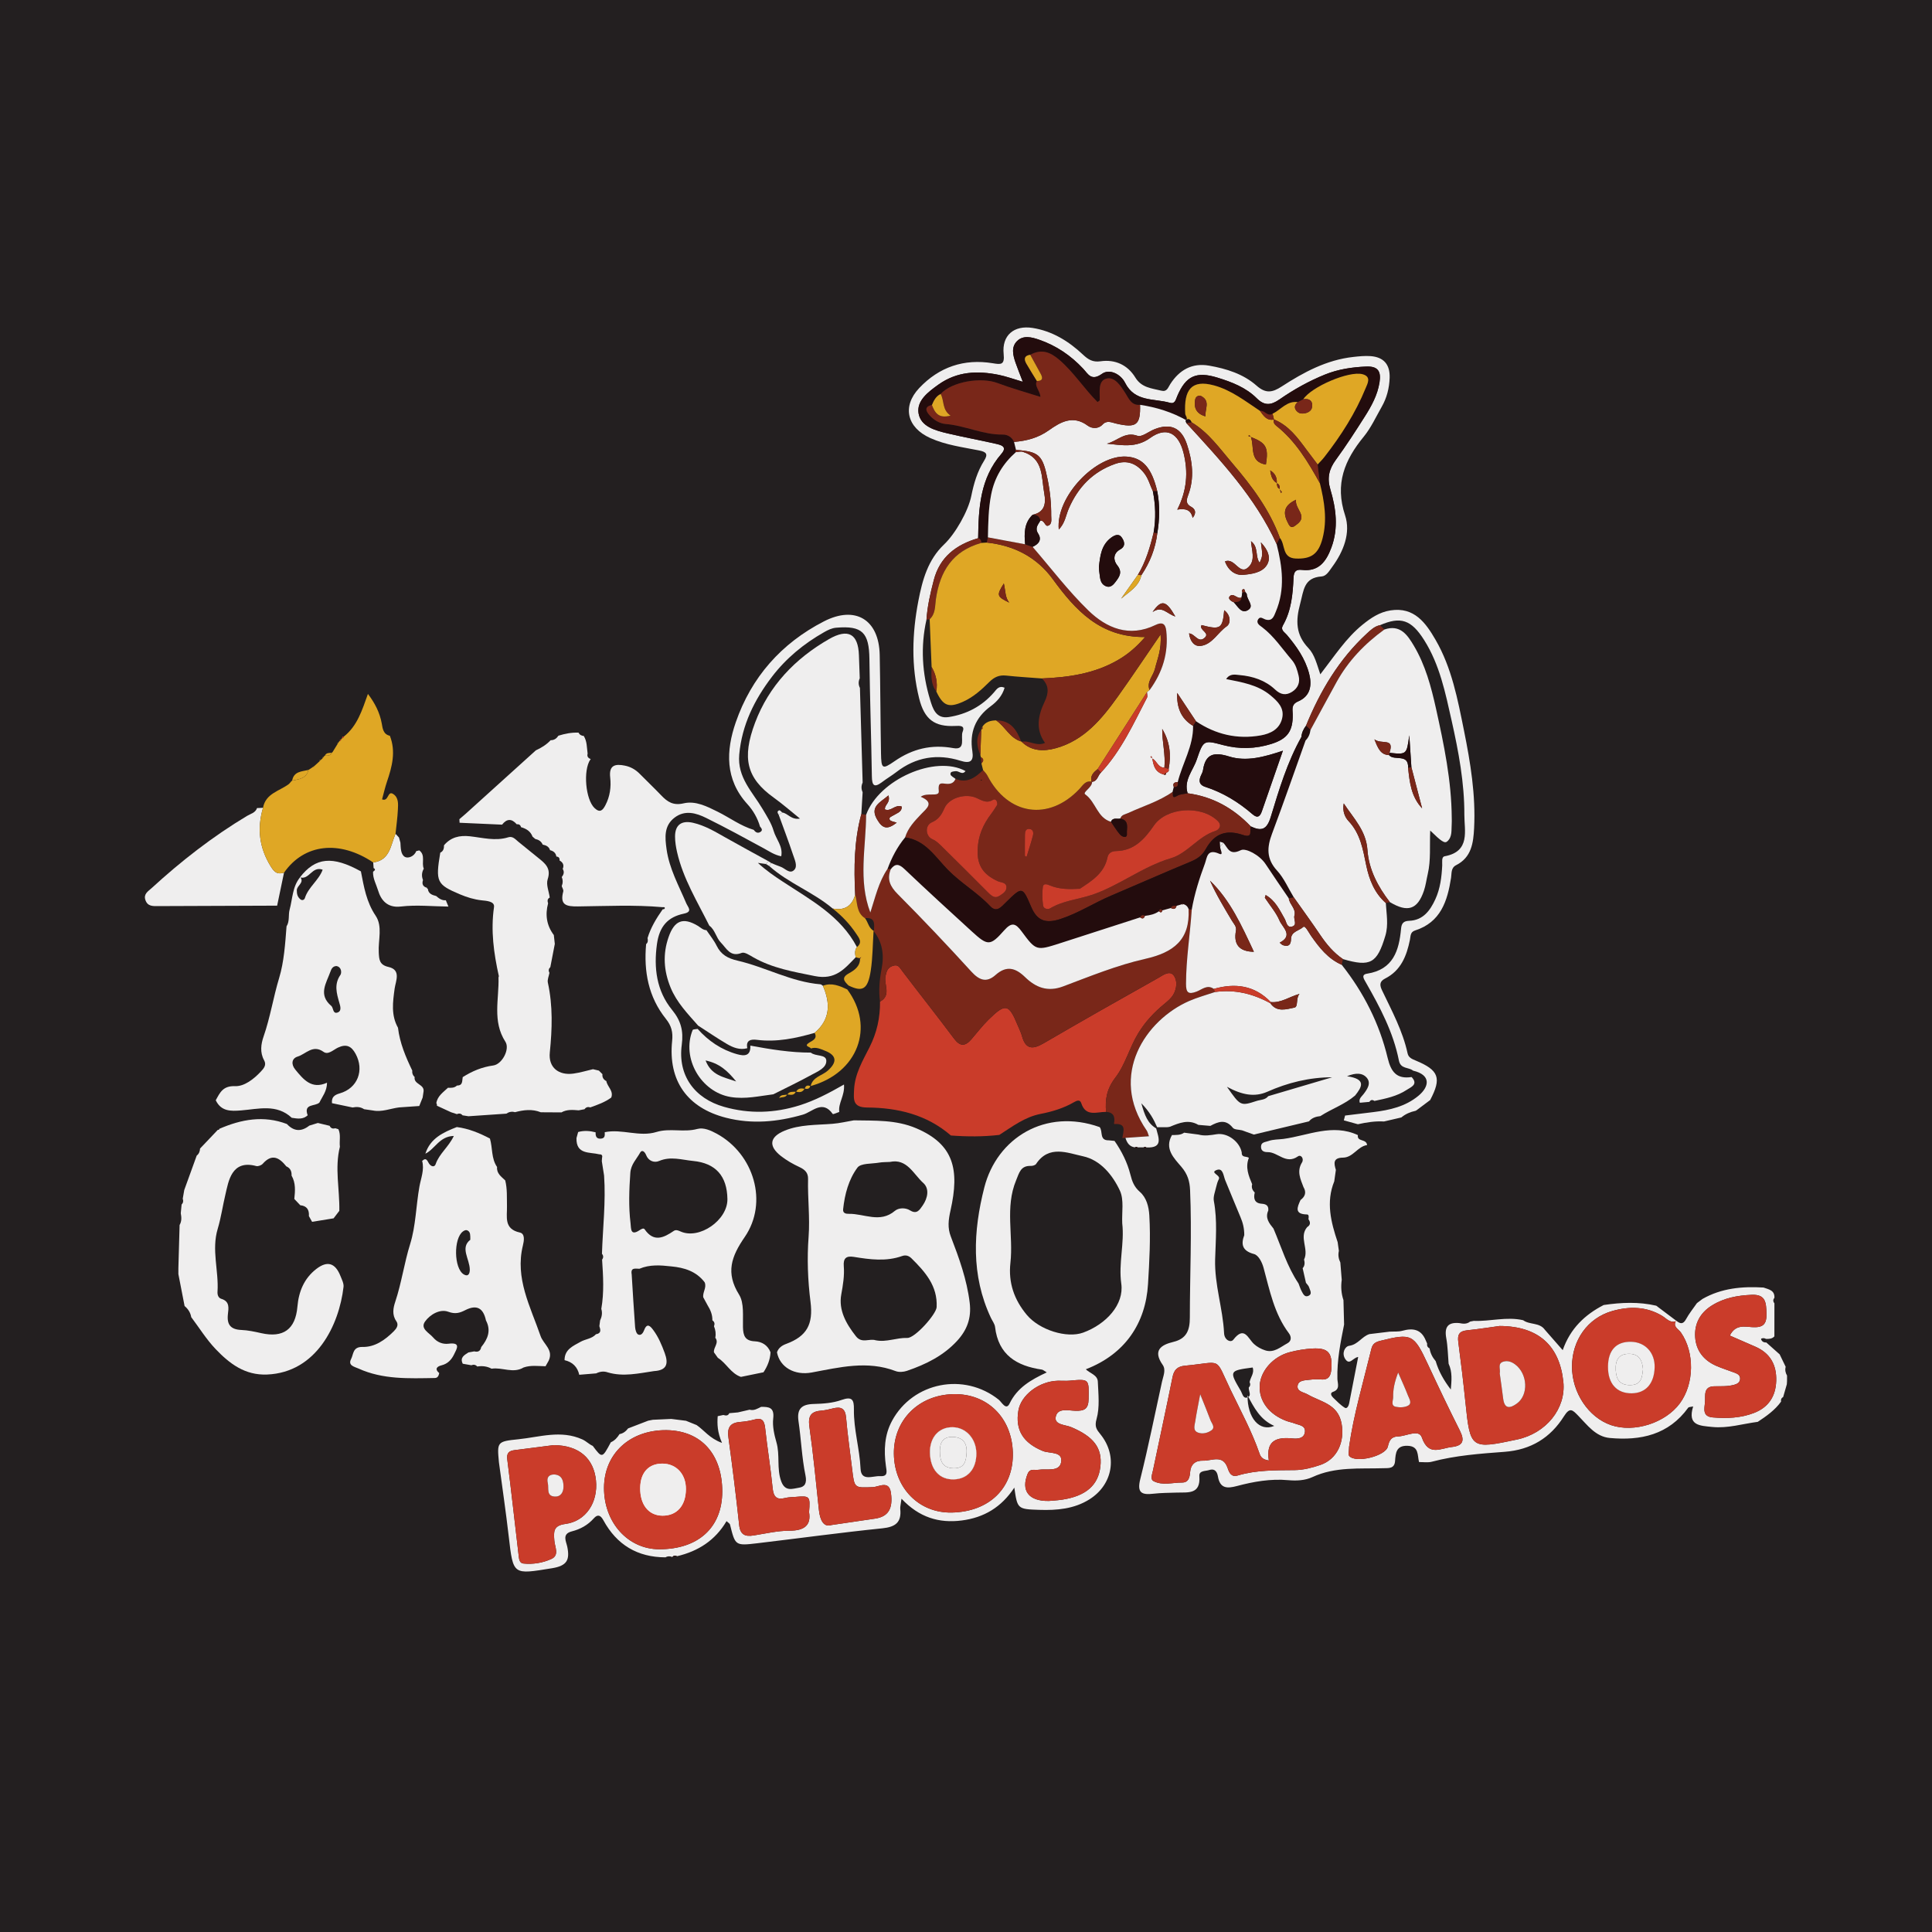 <?xml version="1.0" encoding="utf-8"?>
<!-- Generator: Adobe Illustrator 17.0.0, SVG Export Plug-In . SVG Version: 6.00 Build 0)  -->
<!DOCTYPE svg PUBLIC "-//W3C//DTD SVG 1.1//EN" "http://www.w3.org/Graphics/SVG/1.1/DTD/svg11.dtd">
<svg version="1.1" id="Layer_1" xmlns="http://www.w3.org/2000/svg" xmlns:xlink="http://www.w3.org/1999/xlink" x="0px" y="0px"
	 width="200px" height="200px" viewBox="0 0 200 200" enable-background="new 0 0 200 200" xml:space="preserve">
<rect fill="#231F20" width="200" height="200"/>
<g>
	<path fill="#CA3C2A" d="M166.061,138.657v5.887h5.623v-5.887H166.061z M168.91,144.235c-1.553,0.015-2.459-1.005-2.453-2.753
		c0.009-1.706,0.852-2.615,2.396-2.582c1.467,0.033,2.474,1.131,2.435,2.648C171.243,143.233,170.367,144.223,168.91,144.235z"/>
	<path fill="#EFEEEE" d="M95.793,147.09v6.496h5.812v-6.496H95.793z M98.744,153.145c-1.482,0.042-2.426-1.002-2.477-2.732
		c-0.045-1.598,0.918-2.69,2.357-2.669c1.368,0.021,2.426,1.182,2.447,2.684C101.093,152.047,100.184,153.109,98.744,153.145z"/>
	<rect x="65.465" y="150.614" fill="#EFEEEE" width="6.56" height="6.86"/>
	<path fill="#EFEEEE" d="M57.809,76.158c0.679-0.21,1.37-0.346,2.085-0.315c0.105,0.231,0.301,0.321,0.539,0.345l0.056-0.055
		c0,0-0.064,0.047-0.064,0.047c0.358,0.562,0.316,1.212,0.406,1.833c-0.081,0.295,0.048,0.471,0.324,0.563
		c0.002,0-0.038,0.04-0.038,0.04c-0.776,1.135-0.496,4.158,0.431,5.035c0.572,0.541,0.855,0.214,1.12-0.29
		c0.475-0.905,0.611-1.887,0.499-2.878c-0.144-1.279,0.515-1.43,1.524-1.224c0.608,0.124,1.108,0.416,1.541,0.855
		c0.734,0.745,1.493,1.464,2.215,2.219c0.644,0.673,1.238,1.083,2.328,0.827c1.224-0.287,2.414,0.319,3.539,0.879
		c1.241,0.618,2.367,1.467,3.716,1.868c0.175,0.249,0.407,0.396,0.688,0.215c0.278-0.178,0.112-0.382-0.042-0.559
		c-0.255-0.879-0.714-1.671-1.312-2.327c-2.331-2.561-2.211-5.536-1.201-8.457c1.613-4.664,4.71-8.186,9.128-10.454
		c3.254-1.671,5.699-0.191,5.775,3.465c0.07,3.396,0.074,6.794,0.134,10.191c0.029,1.62,0.134,1.697,1.398,0.822
		c1.862-1.289,3.823-1.769,6.089-1.359c1.35,0.244,0.722-1.097,0.964-1.694c0.263-0.65-0.258-0.625-0.778-0.6
		c-2.128,0.103-3.184-0.677-3.724-2.855c-0.829-3.344-0.732-6.704-0.083-10.078c0.42-2.185,0.992-4.27,2.669-5.862
		c1.148-1.09,2.493-3.429,2.814-5.021c0.258-1.283,0.623-2.524,1.323-3.638c0.428-0.68,0.258-0.912-0.517-1.066
		c-1.706-0.339-3.447-0.56-5.059-1.285c-2.408-1.083-2.94-3.267-1.138-5.175c2.057-2.177,4.632-3.058,7.613-2.567
		c0.832,0.137,1.247,0.197,1.126-0.957c-0.2-1.921,1.057-3.003,2.997-2.698c2.036,0.32,3.738,1.375,5.217,2.766
		c0.54,0.508,1.011,0.803,1.819,0.686c1.513-0.218,2.804,0.383,3.594,1.675c0.656,1.072,1.692,1.116,2.688,1.367
		c0.598,0.151,0.689-0.303,0.936-0.686c0.933-1.452,2.247-2.216,4.021-1.904c1.792,0.315,3.537,0.859,4.911,2.072
		c0.947,0.836,1.626,0.718,2.597,0.088c2.268-1.473,4.647-2.754,7.407-3.06c0.593-0.066,1.199-0.13,1.79-0.087
		c1.382,0.101,2.027,0.883,1.981,2.246c-0.036,1.071-0.293,2.077-0.823,3.004c-0.595,1.04-1.1,2.161-1.85,3.078
		c-1.988,2.426-3.02,4.896-1.94,8.153c0.603,1.817-0.162,3.748-1.341,5.351c-0.295,0.401-0.592,0.943-1.091,0.977
		c-1.854,0.125-1.848,1.455-2.216,2.817c-0.477,1.766-0.47,3.212,0.849,4.595c0.643,0.674,0.869,1.647,1.235,2.721
		c1.471-1.896,2.657-3.748,4.373-5.14c0.864-0.701,1.761-1.303,2.891-1.479c2.47-0.384,3.658,1.309,4.665,3.045
		c1.677,2.891,2.292,6.164,2.943,9.391c0.672,3.329,1.223,6.688,1.048,10.108c-0.077,1.518-0.267,3.021-1.851,3.824
		c-0.565,0.286-0.461,0.839-0.534,1.311c-0.376,2.417-1.072,4.61-3.734,5.458c-0.5,0.159-0.448,0.587-0.526,0.971
		c-0.339,1.665-0.934,3.18-2.571,4.004c-0.618,0.311-0.552,0.722-0.308,1.233c1.011,2.115,2.133,4.186,2.638,6.508
		c0.096,0.441,0.441,0.581,0.838,0.746c2.414,1,2.698,1.813,1.499,4.09c-0.475,0.356-0.95,0.712-1.424,1.068
		c0,0-0.09,0.046-0.09,0.046c-0.542,0.116-1.04,0.326-1.469,0.686c-0.598,0.139-1.196,0.278-1.794,0.418
		c-0.917-0.054-1.814,0.089-2.705,0.286c-0.485-0.134-0.971-0.269-1.456-0.403c0.044-0.166,0.087-0.332,0.131-0.497
		c0.978-0.119,1.957-0.237,2.935-0.358c1.684-0.209,3.31-0.568,4.666-1.695c1.144-0.95,1.302-2.159-0.559-2.593
		c-0.464-0.379-1.292-0.149-1.47-1.047c-0.578-2.926-1.96-5.527-3.423-8.087c-0.202-0.353-0.521-0.804,0.131-0.906
		c2.712-0.425,3.307-2.397,3.517-4.67c0.049-0.536,0.251-0.784,0.831-0.804c1.454-0.05,2.183-1.07,2.719-2.238
		c0.506-1.103,0.65-2.298,0.709-3.503c0.016-0.333-0.104-0.874,0.264-0.942c2.679-0.495,2.02-2.667,2.027-4.288
		c0.014-3.298-0.598-6.551-1.32-9.766c-0.645-2.869-1.231-5.771-2.834-8.312c-1.343-2.13-2.438-2.481-4.581-1.554
		c-0.566,0.118-0.969,0.506-1.366,0.873c-2.879,2.66-4.823,5.942-6.293,9.535c-0.258,0.346-0.446,0.721-0.474,1.161
		c-1.465,2.603-2.314,5.455-3.173,8.28c-0.411,1.352-0.981,1.498-2.073,0.98c-1.791-1.88-3.937-3.081-6.532-3.427
		c-0.427-1.357,0.555-2.346,0.941-3.481c0.698-2.049,0.736-2.036,2.725-1.51c1.681,0.445,3.352,0.401,5.008-0.12
		c1.664-0.523,2.241-1.336,2.205-3.076c-0.011-0.522-0.176-1.008,0.565-1.327c1.272-0.547,1.453-1.664,1.125-2.903
		c-0.407-1.533-1.298-2.793-2.299-3.981c-0.251-0.297-0.683-0.494-0.403-0.985c0.87-1.525,1.02-3.218,1.095-4.911
		c0.029-0.663,0.244-0.904,0.88-0.829c1.75,0.207,2.517-0.909,3.038-2.308c0.751-2.016,0.487-4.052-0.104-6.026
		c-0.354-1.183-0.142-2.09,0.561-3.053c1.058-1.449,2.034-2.961,2.996-4.477c0.695-1.095,1.323-2.229,1.531-3.548
		c0.178-1.13-0.138-1.696-1.405-1.639c-1.462,0.066-2.875,0.275-4.233,0.825c-1.673,0.677-3.246,1.556-4.719,2.579
		c-0.893,0.621-1.565,0.663-2.35-0.119c-1.127-1.123-2.58-1.68-4.069-2.138c-2.185-0.673-3.269-0.186-4.159,1.907
		c-0.163,0.383-0.239,0.851-0.763,0.698c-1.634-0.475-3.63-0.051-4.643-2.078c-0.439-0.878-1.6-1.485-2.388-0.921
		c-1.108,0.794-1.439,0.014-1.94-0.522c-1.287-1.378-2.799-2.402-4.577-3.014c-0.763-0.263-1.629-0.487-2.268,0.14
		c-0.644,0.631-0.426,1.486-0.156,2.261c0.205,0.588,0.441,1.164,0.745,1.96c-0.986-0.289-1.723-0.562-2.484-0.717
		c-2.206-0.449-4.329-0.368-6.261,1.015c-1.066,0.763-2.264,1.667-2.046,2.969c0.231,1.375,1.74,1.777,3.014,2.077
		c1.648,0.388,3.315,0.693,4.966,1.069c0.52,0.118,1.264,0.276,0.597,1.042c-2.206,2.534-2.37,5.612-2.409,8.733
		c-2.27,0.664-3.968,1.933-4.594,4.338c-0.351,1.348-0.667,2.702-0.757,4.098c-0.627,2.794-0.45,5.566,0.374,8.282
		c0.271,0.892,0.591,2.008,1.93,1.799c1.856-0.29,3.445-1.12,4.687-2.558c0.279-0.323,0.513-0.731,1.098-0.478
		c-0.247,0.859-0.822,1.462-1.434,1.912c-1.615,1.19-2.206,2.73-1.905,4.659c0.168,1.074-0.249,1.296-1.228,0.989
		c-2.403-0.754-4.626-0.385-6.637,1.17c-0.473,0.365-0.993,0.669-1.469,1.03c-0.828,0.627-1.054,0.375-1.068-0.591
		c-0.06-4.043-0.207-8.086-0.253-12.129c-0.031-2.759-0.745-3.482-3.435-3.253c-0.465,0.039-0.853,0.234-1.248,0.458
		c-2.11,1.195-3.96,2.721-5.421,4.64c-1.803,2.368-3.095,4.966-3.372,8.029c-0.215,2.378,1.366,3.863,2.414,5.636
		c0.431,0.729,0.912,1.465,1.144,2.263c0.25,0.864,0.991,1.605,0.789,2.636c-0.718-0.14-1.246-0.517-1.814-0.827
		c-1.969-1.074-3.941-2.146-5.952-3.14c-1.04-0.514-2.188-0.85-3.257-0.05c-1.131,0.846-1.017,2.06-0.848,3.28
		c0.279,2.017,1.264,3.771,2.04,5.605c0.169,0.4,0.708,0.871-0.253,1.072c-1.662,0.347-2.527,1.316-2.782,3.151
		c-0.342,2.458-0.046,4.84,1.564,6.809c0.919,1.124,1.198,2.165,1.004,3.623c-0.42,3.152,1.309,5.545,4.379,6.416
		c2.615,0.742,5.225,0.66,7.82-0.157c1.587-0.5,3.054-1.275,4.594-2.155c0.101,1.159-0.617,1.921-0.487,2.838
		c-0.233,0.076-0.635,0.27-0.676,0.212c-1.062-1.512-2.116-0.212-3.083,0.066c-2.644,0.761-5.277,1.01-7.961,0.325
		c-4.008-1.023-6.009-3.827-5.582-7.95c0.094-0.912-0.066-1.564-0.649-2.292c-1.807-2.256-2.299-4.909-2.044-7.737
		c0.21-0.169,0.196-0.392,0.148-0.622c0.331-1.093,0.916-2.052,1.567-2.977c0.129-0.009,0.26-0.028,0.203-0.203
		c-0.009-0.028-0.146-0.014-0.224-0.019c-2.913-0.26-5.832-0.111-8.746-0.078c-1.216,0.014-1.9-0.137-1.526-1.549
		c0.042-0.16-0.102-0.37-0.159-0.556c0.13-0.312,0.133-0.623,0-0.935c0.209-0.259,0.293-0.533,0.103-0.841
		c0.167-0.395,0.026-0.675-0.328-0.876c0.026-0.245-0.074-0.388-0.329-0.407c-0.059-0.379-0.305-0.573-0.657-0.659
		c-0.112-0.378-0.413-0.507-0.76-0.575c-0.145-0.344-0.423-0.511-0.772-0.587c-0.093-0.08-0.186-0.16-0.279-0.241
		c-0.207-0.56-0.655-0.824-1.194-0.978c-0.054-0.239-0.213-0.324-0.444-0.303c-0.521-0.6-1.026-0.587-1.514,0.042
		c-1.466-0.065-2.933-0.131-4.399-0.196c-0.007-0.123-0.014-0.246-0.021-0.369c0.219-0.188,0.437-0.376,0.656-0.564
		c2.421-2.188,4.841-4.376,7.262-6.564c0.571-0.262,1.098-0.587,1.531-1.049C57.371,76.633,57.618,76.443,57.809,76.158z
		 M132.806,77.713c-1.961,0.653-3.778,1.155-5.571,0.597c-1.514-0.471-2.448-0.316-2.7,1.417c-0.035,0.24-0.185,0.461-0.271,0.695
		c-0.19,0.517-0.039,0.859,0.505,1.034c1.833,0.591,3.442,1.579,4.889,2.833c0.533,0.462,0.787,0.217,0.969-0.301
		C131.326,81.99,132.017,79.988,132.806,77.713z"/>
	<path fill="#EFEEEE" d="M181.963,147.189c-1.567,0.2-3.09,0.692-4.713,0.529c-1.304-0.131-2.585-0.139-1.976-2.124
		c-0.27,0.064-0.453,0.051-0.51,0.13c-2.029,2.805-4.917,3.429-8.118,3.135c-1.482-0.136-2.328-1.35-3.276-2.312
		c-0.574-0.582-0.85-0.918-1.469,0.065c-1.398,2.219-3.405,3.474-6.141,3.679c-2.52,0.189-5.064,0.37-7.534,1.025
		c-0.416,0.11-0.883,0.03-1.326,0.037c-0.188-0.707,0.018-1.646-1.191-1.685c-1.183-0.038-1.233,0.751-1.292,1.574
		c-0.058,0.816-0.662,0.73-1.207,0.747c-2.475,0.077-4.984-0.177-7.344,0.917c-0.776,0.36-1.663,0.397-2.508,0.321
		c-1.823-0.164-3.585,0.147-5.324,0.609c-0.994,0.264-1.737,0.269-1.953-0.985c-0.074-0.429-0.272-0.873-0.909-0.672
		c-0.409,0.129-1.06,0.033-1.015,0.641c0.141,1.923-1.197,1.652-2.358,1.693c-0.798,0.028-1.602,0.024-2.393,0.116
		c-1.207,0.141-1.724-0.08-1.366-1.508c0.836-3.338,1.508-6.716,2.248-10.078c0.128-0.583,0.437-1.23,0.074-1.749
		c-1.044-1.491-0.192-2.069,1.101-2.38c1.39-0.334,1.708-1.227,1.709-2.526c0.003-4.395,0.215-8.788,0.025-13.185
		c-0.04-0.933-0.259-1.658-0.899-2.412c-0.754-0.889-1.796-1.871-0.97-3.299c0,0-0.026,0.009-0.026,0.009
		c0.441-0.012,0.892,0.028,1.282-0.247c0.495,0.065,0.99,0.13,1.484,0.195c0.63,0.172,1.247,0.065,1.877-0.035
		c1.124-0.179,2.394,0.773,2.601,1.897c-0.03,0.555,0.494,0.361,0.738,0.546c-0.392,0.974-0.029,1.855,0.34,2.735
		c-0.098,0.344,0.024,0.619,0.267,0.856c-0.15,0.624-0.021,1.109,0.71,1.161c0.479,0.034,0.736,0.196,0.693,0.701
		c-0.354,0.776,0.091,1.324,0.536,1.871c0.819,1.916,1.412,3.935,2.593,5.686c0.11,0.275,0.194,0.565,0.336,0.822
		c0.137,0.247,0.291,0.611,0.649,0.473c0.497-0.191,0.198-0.59,0.112-0.892c-0.049-0.175-0.214-0.317-0.327-0.474
		c-0.114-0.503-0.229-1.007-0.343-1.51c0.242-0.268,0.228-0.578,0.147-0.899c0.534-1.078-0.564-2.311,0.319-3.355
		c0.362-0.222,0.356-0.504,0.135-0.821c0.028-0.192,0.074-0.487-0.148-0.491c-1.332-0.022-1.02-0.742-0.672-1.495
		c0.481-0.359,0.63-0.794,0.305-1.337c-0.315-0.833-0.716-1.64-0.153-2.552c0.228-0.369-0.09-0.862-0.429-0.624
		c-1.236,0.869-2.068-0.458-3.12-0.444c-0.397,0.005-0.711-0.128-0.693-0.581c0.019-0.467,0.436-0.446,0.757-0.564
		c0.508-0.186,1.061-0.155,1.566-0.223c2.55-0.345,5.076-1.619,7.706-0.394c-0.116,0.726,0.882,0.348,0.952,1.031
		c-0.986,0.14-1.442,1.289-2.492,1.301c-1.043,0.012-0.953,0.579-0.74,1.269c-0.056,0.396-0.112,0.792-0.168,1.187
		c-0.874,2.154-0.34,4.23,0.353,6.296c0.042,0.3,0.084,0.6,0.126,0.9c-0.099,0.421-0.035,0.821,0.152,1.205
		c0.048,0.598,0.096,1.196,0.144,1.794c-0.1,0.713-0.051,1.413,0.178,2.098c0.022,0.843,0.044,1.686,0.066,2.529
		c-0.369,1.859-0.746,3.714-0.692,5.629c0.013,0.47,0.315,1.078-0.463,1.342c-0.332,0.113-0.166,0.418,0.016,0.593
		c0.389,0.372,0.767,0.777,1.22,1.054c0.213,0.131,0.391-0.189,0.441-0.447c0.305-1.571,0.611-3.141,0.937-4.815
		c-0.539,0.072-0.889,0.907-1.343,0.208c-0.387-0.596-0.036-1.301,0.415-1.364c0.92-0.127,1.312-0.972,2.092-1.21
		c0.697-0.084,1.394-0.168,2.091-0.253c0.442-0.026,0.904,0.023,1.321-0.093c1.088-0.303,1.947-0.16,2.416,0.992
		c0.049,0.11,0.098,0.221,0.147,0.331c-0.037,0.228,0.04,0.398,0.253,0.501c0.073,0.506,0.304,0.937,0.631,1.321
		c0.313,1.074,0.864,2.023,1.565,2.938c0.082-0.919,0.174-1.813-0.227-2.673c-0.075-0.881-0.083-1.774-0.242-2.639
		c-0.209-1.142,0.156-1.676,1.342-1.566c0.394,0.081,0.782,0.124,1.126-0.154c0.126-0.024,0.252-0.049,0.378-0.073
		c1.706,0.069,3.403-0.465,5.113-0.069c0.675,0.498,1.697,0.209,2.247,0.989c0.579,0.661,1.159,1.323,1.849,2.111
		c0.782-2.247,2.293-3.67,4.241-4.674c1.817-0.267,3.633-0.35,5.441,0.072c0.699,0.526,1.398,1.051,2.096,1.577
		c-0.642,0.282-1.035-0.249-1.465-0.512c-1.655-1.011-3.44-1.01-5.176-0.518c-2.583,0.732-4.174,3.052-4.18,5.737
		c-0.006,2.707,1.706,5.279,4.043,6.078c2.379,0.813,5.608-0.21,7.122-2.254c1.501-2.028,1.542-5.27,0.114-7.33
		c-0.253-0.365-0.891-0.606-0.495-1.24c0.392,0.329,0.707,0.442,1.023-0.141c0.318-0.586,0.748-1.112,1.129-1.664
		c0.192-0.144,0.384-0.289,0.576-0.433c1.97-1.122,4.114-1.313,6.318-1.18c0.531,0.192,1.169,0.27,1.128,1.066
		c-0.158,0.187-0.154,0.376-0.001,0.565c-0.001,1.142-0.002,2.283-0.003,3.425c-0.241,0.261-0.556,0.27-0.878,0.262
		c-0.181-0.133-0.517-0.064-0.501,0.011c0.049,0.232,0.266,0.377,0.54,0.357c0.462,0.41,0.923,0.821,1.385,1.231
		c0.208,0.43,0.415,0.859,0.623,1.289c-0.089,0.325-0.022,0.625,0.142,0.911c-0.001,0.19-0.001,0.38-0.002,0.57
		c-0.007,0.111-0.015,0.222-0.022,0.333c-0.127,0.439-0.253,0.879-0.38,1.318c-0.196,0.101-0.252,0.265-0.216,0.472
		C183.737,145.982,182.86,146.598,181.963,147.189z M129.273,143.641c0.163-0.168,0.19-0.357,0.086-0.566
		c0.088-0.5,0.517-0.944,0.317-1.512c-2.437,0.326-2.45,0.347-1.224,2.431c0.162,0.276,0.235,0.811,0.652,0.675
		C129.625,144.5,129.242,143.997,129.273,143.641z M131.35,151.19c-0.674-0.096-0.852-0.39-0.969-0.729
		c-0.784-2.265-1.924-4.37-2.96-6.519c-1.727-3.582-0.783-2.931-4.749-2.566c-0.771,0.071-1.137,0.414-1.29,1.17
		c-0.653,3.225-1.348,6.44-2.025,9.66c-0.08,0.383-0.304,0.927,0.055,1.116c0.923,0.487,1.956,0.147,2.942,0.152
		c0.664,0.004,0.799-0.504,0.839-1.029c0.065-0.857,0.534-1.265,1.367-1.239c0.905,0.028,2.035-0.673,2.528,0.773
		c0.16,0.469,0.359,0.967,1.057,0.76c1.927-0.573,3.907-0.533,5.892-0.554c0.88-0.009,1.786-0.243,2.629-0.528
		c1.782-0.604,2.551-2.422,2.214-4.281c-0.372-2.059-2.16-2.238-3.514-3.026c-0.411-0.239-1.122-0.285-1.039-0.894
		c0.079-0.58,0.747-0.563,1.23-0.623c0.394-0.049,0.8-0.064,1.195-0.032c0.817,0.066,1.018-0.398,1.069-1.091
		c0.123-1.666-0.326-2.199-1.96-2.11c-0.791,0.043-1.589,0.178-2.355,0.379c-1.716,0.451-3.014,1.934-3.101,3.44
		c-0.092,1.602,0.954,2.999,2.762,3.676c0.28,0.105,0.581,0.153,0.859,0.263c0.443,0.175,1.122,0.196,1.062,0.851
		c-0.067,0.73-0.783,0.749-1.291,0.698C132.142,148.742,131.025,149.121,131.35,151.19z M155.239,137.265
		c-0.727,0.099-2.057,0.309-3.394,0.451c-0.789,0.084-0.981,0.463-0.884,1.199c0.273,2.076,0.524,4.155,0.738,6.237
		c0.498,4.843,0.55,4.89,5.342,3.868c3.022-0.644,5.082-3.208,4.797-5.967C161.456,139.357,159.316,137.287,155.239,137.265z
		 M139.656,149.767c0,0.441-0.114,0.811,0.019,0.961c0.68,0.768,3.773,0.004,3.996-0.985c0.136-0.601,0.338-1.026,1.034-1.042
		c0.858-0.02,2.174-0.785,2.479,0.092c0.695,1.999,1.937,1.131,3.111,0.999c1.21-0.136,1.33-0.701,0.819-1.715
		c-1.143-2.269-2.235-4.564-3.308-6.867c-1.439-3.091-1.677-3.217-4.895-2.415c-0.476,0.119-0.81,0.282-0.938,0.807
		C141.139,143.034,140.129,146.426,139.656,149.767z M128.806,127.864c0.004-0.737-0.156-1.307-0.391-1.865
		c-0.535-1.271-1.052-2.55-1.582-3.824c-0.19-0.458-0.218-1.31-0.885-1.057c-0.751,0.285,0.442,0.522,0.227,0.943
		c-0.13,0.255-0.217,0.539-0.279,0.82c-0.106,0.48-0.323,0.995-0.238,1.448c0.377,2.004,0.189,4.047,0.132,6.027
		c-0.075,2.644,0.803,5.091,0.927,7.659c0.035,0.717,0.694,1.009,0.956,0.671c1.141-1.473,1.501-0.15,2.135,0.442
		c0.317,0.296,0.743,0.522,1.159,0.658c0.917,0.3,1.594-0.349,2.312-0.733c0.419-0.224,0.425-0.668,0.146-1.038
		c-1.517-2.01-1.982-4.427-2.621-6.773c-0.169-0.619-0.541-1.306-0.985-1.423C128.539,129.48,128.473,128.754,128.806,127.864z
		 M179.07,138.257c0.58-1.173,1.529-0.921,2.314-0.874c1.094,0.066,1.515-0.26,1.481-1.408c-0.033-1.108-0.059-1.997-1.529-1.936
		c-1.469,0.062-2.866,0.316-4.13,1.108c-1.208,0.756-1.811,1.876-1.723,3.265c0.089,1.404,0.886,2.41,2.178,2.976
		c0.638,0.279,1.308,0.485,1.96,0.732c0.292,0.111,0.544,0.281,0.514,0.642c-0.029,0.349-0.288,0.498-0.592,0.585
		c-0.682,0.194-1.379,0.15-2.077,0.161c-1.173,0.018-0.908,0.977-0.968,1.659c-0.057,0.656-0.294,1.472,0.808,1.564
		c1.456,0.122,2.897,0.069,4.273-0.465c1.499-0.581,2.243-1.723,2.294-3.319c0.052-1.647-0.614-2.863-2.159-3.538
		C180.855,139.033,179.994,138.659,179.07,138.257z M129.142,144.448c-0.015,2.352,1.238,3.8,2.77,3.161
		C130.446,146.966,129.817,145.711,129.142,144.448z"/>
	<path fill="#EFEEEE" d="M68.893,161.215c-2.903-0.004-5.05-1.3-6.429-3.834c-0.307-0.565-0.609-0.635-0.996-0.2
		c-0.623,0.701-1.391,1.123-2.28,1.348c-1.045,0.265-0.575,1.047-0.466,1.579c0.281,1.372-0.018,1.983-1.581,2.235
		c-4.049,0.653-4.009,0.75-4.475-3.275c-0.297-2.57-0.676-5.131-1.018-7.696c-0.194-2.104-0.199-2.155,2.025-2.382
		c2.192-0.224,4.383-0.986,6.608,0.016c0.416,0.187,0.69,0.504,1.081,0.672c0.974,1.299,0.974,1.299,1.871-0.374
		c0.401-0.174,0.674-0.484,0.899-0.845c0.382-0.068,0.661-0.292,0.889-0.591c0.692-0.266,1.385-0.533,2.077-0.799
		c0.16-0.031,0.321-0.063,0.481-0.094c0.637-0.029,1.274-0.058,1.911-0.088c0.507,0.064,1.015,0.127,1.522,0.191
		c0.367,0.148,0.733,0.296,1.1,0.444c0.779,0.531,1.348,1.386,2.628,1.845c-0.479-1.114-0.507-1.936-0.443-2.765
		c0.196-0.041,0.391-0.083,0.587-0.124c0.244,0.072,0.478,0.113,0.61-0.185c0.298-0.027,0.595-0.054,0.893-0.081
		c0.404-0.094,0.807-0.187,1.211-0.281c0.452,0.13,0.814-0.11,1.19-0.292c0.815-0.011,1.391,0.049,1.254,1.211
		c-0.092,0.777,0.113,1.696,0.328,2.433c0.397,1.354,0.01,2.739,0.505,4.073c0.411,1.107,1.197,0.744,1.839,0.65
		c0.594-0.087,0.836-0.465,0.668-1.277c-0.379-1.837-0.446-3.736-0.721-5.599c-0.191-1.298,0.331-1.761,1.58-1.792
		c0.961-0.024,1.97-0.093,2.862-0.412c1.116-0.399,1.308-0.026,1.293,0.97c-0.031,2.072,0.595,4.074,0.689,6.147
		c0.061,1.35,1.27,0.721,2.022,0.767c0.854,0.052,0.678-0.492,0.601-1.058c-0.219-1.606-0.163-3.188,0.636-4.669
		c2.167-4.014,7.464-5.051,11.046-2.186c0.299,0.239,0.756,1.154,1.118,0.403c0.793-1.647,2.202-2.457,3.85-3.231
		c-0.276-0.162-0.383-0.271-0.503-0.289c-2.61-0.379-4.508-1.519-4.846-4.409c-0.038-0.329-0.283-0.634-0.432-0.95
		c-2.072-4.406-1.832-8.993-0.68-13.5c1.307-5.114,6.324-8.242,11.938-6.244c0.361,0.425-0.066,1.393,0.945,1.369
		c0.198,0.02,0.396,0.04,0.595,0.06c0.746,1.073,1.328,2.234,1.646,3.499c0.175,0.694,0.387,1.265,0.97,1.77
		c0.695,0.602,0.932,1.537,0.986,2.441c0.143,2.373,0.006,4.785-0.135,7.116c-0.243,4.03-2.354,7.243-6.439,8.816
		c0.408,0.411,1.214,0.586,1.243,1.275c0.055,1.295,0.213,2.664-0.131,3.871c-0.231,0.809,0.015,1.103,0.406,1.588
		c1.795,2.225,1.289,5.196-1.137,6.726c-1.594,1.005-3.386,1.151-5.199,1.092c-2.264-0.073-2.263-0.1-2.583-2.301
		c-1.344,2.04-3.149,3.107-5.447,3.401c-2.358,0.301-4.401-0.314-6.232-2.254c-0.075,0.594-0.151,0.835-0.128,1.066
		c0.141,1.39-0.499,1.861-1.863,2c-4.322,0.44-8.629,1.036-12.945,1.546c-2.276,0.269-2.276,0.245-2.817-1.937
		c-0.027-0.109-0.185-0.186-0.36-0.353c-1.181,2.004-2.944,3.116-5.117,3.629c-0.185-0.084-0.354-0.077-0.496,0.085
		C69.355,161.08,69.121,161.075,68.893,161.215z M116.174,126.642c-0.057-1.141,0.203-2.431-0.244-3.391
		c-0.754-1.619-2.022-3.17-3.818-3.554c-1.58-0.338-3.53-1.207-4.856,0.794c-0.088,0.133-0.362,0.21-0.545,0.204
		c-1.057-0.039-1.202,0.718-1.524,1.493c-1.164,2.799-0.272,5.709-0.589,8.545c-0.23,2.058,0.395,3.824,1.697,5.383
		c1.308,1.567,4.146,2.452,5.835,1.835c2.402-0.877,4.246-2.923,3.945-5.062C115.776,130.767,116.416,128.722,116.174,126.642z
		 M68.977,148.049c-3.777-0.023-6.437,2.437-6.45,5.966c-0.014,3.591,2.478,6.362,5.726,6.364c4.003,0.002,6.512-2.223,6.515-5.98
		C74.771,150.685,72.709,148.095,68.977,148.049z M98.519,156.578c3.899-0.075,6.427-2.555,6.329-6.211
		c-0.097-3.627-2.668-6.139-6.188-6.045c-3.585,0.095-6.169,2.703-6.126,6.182C92.579,154.045,95.138,156.642,98.519,156.578z
		 M57.317,149.599c-1.058,0.136-2.538,0.331-4.019,0.515c-0.577,0.072-0.874,0.265-0.785,0.961c0.42,3.311,0.785,6.628,1.177,9.943
		c0.04,0.341,0.069,0.794,0.484,0.837c1.003,0.105,2.019-0.066,2.913-0.476c0.842-0.386,0.344-1.25,0.298-1.886
		c-0.067-0.925-0.139-1.564,1.147-1.735c2.134-0.285,3.394-2.243,3.162-4.514C61.465,150.998,59.967,149.617,57.317,149.599z
		 M108.585,155.376c0.211-0.02,0.812-0.045,1.403-0.137c2.441-0.377,3.715-1.503,3.926-3.44c0.208-1.912-0.701-3.085-3.026-4.064
		c-0.597-0.251-1.737-0.229-1.606-1.029c0.165-1.004,1.3-0.682,2.042-0.663c0.917,0.024,1.35-0.169,1.368-1.217
		c0.036-2.082,0.084-2.089-1.982-1.898c-0.396,0.036-0.799-0.006-1.198,0.005c-1.934,0.053-3.817,1.477-4.089,3.086
		c-0.345,2.038,0.513,3.354,2.532,4.188c0.692,0.286,2.113,0.005,1.891,1.177c-0.193,1.019-1.504,0.631-2.343,0.767
		c-0.414,0.067-0.879-0.177-1.125,0.426C105.691,154.259,106.429,155.42,108.585,155.376z M86.07,157.87
		c1.86-0.273,3.188-0.467,4.516-0.663c1.34-0.198,1.881-0.998,1.64-2.677c-0.191-1.327-1.242-0.607-1.877-0.582
		c-1.907,0.074-1.901,0.129-2.134-1.848c-0.21-1.779-0.478-3.552-0.628-5.336c-0.082-0.978-0.528-1.179-1.372-0.964
		c-0.385,0.098-0.778,0.194-1.172,0.223c-1.06,0.079-1.416,0.523-1.257,1.649c0.406,2.869,0.683,5.757,0.987,8.64
		C84.894,157.445,85.31,158.125,86.07,157.87z M83.754,156.533c0.133-1.655,0.08-1.706-1.408-1.576
		c-0.347,0.03-0.704,0.023-1.038,0.108c-0.896,0.229-1.233-0.09-1.325-1.013c-0.207-2.089-0.552-4.163-0.779-6.25
		c-0.085-0.784-0.357-1.067-1.144-0.843c-0.476,0.136-0.979,0.202-1.474,0.245c-1.019,0.088-1.318,0.595-1.18,1.598
		c0.415,3.013,0.788,6.032,1.111,9.056c0.11,1.026,0.614,1.233,1.505,1.091c1.231-0.196,2.467-0.49,3.702-0.491
		C83.276,158.457,83.981,157.886,83.754,156.533z"/>
	<path fill="#EFEEEE" d="M88.391,115.977c2.182,0.044,4.361-0.073,6.462,0.823c3.888,1.658,4.497,4.262,3.546,8.495
		c-0.223,0.991-0.318,1.804,0.024,2.696c0.857,2.231,1.668,4.457,1.96,6.868c0.193,1.595-0.278,2.828-1.299,3.941
		c-1.421,1.549-3.249,2.442-5.197,3.109c-0.356,0.122-0.83,0.158-1.171,0.027c-2.923-1.119-5.803-0.39-8.688,0.145
		c-1.779,0.33-3.304-0.546-3.595-2.092c0.16-0.466,0.517-0.708,0.958-0.871c2.127-0.788,2.808-2.023,2.513-4.348
		c-0.283-2.237-0.367-4.495-0.198-6.74c0.151-2.004-0.106-3.99-0.056-5.985c0.016-0.641-0.326-0.966-0.888-1.228
		c-0.673-0.314-1.337-0.689-1.919-1.146c-1.32-1.037-1.182-1.981,0.387-2.626c1.581-0.65,3.284-0.573,4.951-0.709
		C86.924,116.278,87.655,116.101,88.391,115.977z M90.653,138.746c1.114,0.226,2.166-0.282,3.271-0.243
		c0.79,0.028,3-2.456,3.037-3.191c0.109-2.196-1.189-3.649-2.604-5.049c-0.272-0.27-0.597-0.372-0.958-0.243
		c-1.663,0.594-3.34,0.364-5.015,0.092c-0.788-0.128-1.101,0.148-1.036,0.959c0.079,0.987-0.08,1.943-0.26,2.932
		c-0.297,1.625,0.507,3.044,1.523,4.333C89.225,139.112,89.997,138.531,90.653,138.746z M92.119,120.283
		c-0.414,0.024-0.767,0.011-1.107,0.071c-0.777,0.137-1.901,0.047-2.251,0.519c-0.909,1.225-1.318,2.757-1.481,4.308
		c-0.044,0.415,0.285,0.479,0.592,0.474c1.587-0.031,3.22,1.001,4.768-0.309c0.37-0.313,1.071-0.359,1.572-0.047
		c0.706,0.438,0.985-0.054,1.299-0.503c0.536-0.769,0.722-1.75,0.062-2.34C94.555,121.544,93.893,119.9,92.119,120.283z"/>
	<path fill="#EFEEEE" d="M22.334,113.899c0.438-0.793,0.738-1.508,2.007-1.461c0.941,0.035,1.924-0.721,2.653-1.502
		c0.299-0.32,0.627-0.674,0.346-1.179c-0.45-0.811-0.324-1.681-0.053-2.461c0.689-1.982,1.006-4.061,1.614-6.069
		c0.5-1.653,0.624-3.534,0.762-5.332c0.343-0.538,0.167-1.175,0.319-1.732c0.311-1.137,0.282-2.396,1.103-3.368
		c0.447,0.597-0.357,0.868-0.359,1.367c-0.002,0.381,0.067,0.679,0.36,0.926c0.226,0.191,0.43,0.031,0.476-0.12
		c0.347-1.127,1.432-1.824,1.84-2.935c-1.108-0.413-1.388,1.095-2.348,0.786c1.601-2.075,3.364-2.247,6.307-0.614
		c0.31,1.594,0.566,3.165,1.525,4.589c0.747,1.11,0.251,2.525,0.323,3.802c0.041,0.728,0.053,1.287,1.01,1.503
		c1.336,0.302,0.74,1.468,0.635,2.232c-0.191,1.401-0.387,2.755,0.345,4.058c0.188,1.58,0.797,3.019,1.478,4.434
		c-0.033,0.266,0.049,0.49,0.247,0.671c-0.121,0.763,1.025,0.74,0.924,1.491c-0.032,0.211-0.064,0.422-0.096,0.633
		c-0.117,0.292-0.234,0.584-0.351,0.876c-0.697,0.048-1.394,0.096-2.091,0.145c-0.904,0.114-1.775,0.505-2.715,0.316
		c-0.301-0.043-0.602-0.087-0.903-0.13c-0.37-0.248-0.775-0.264-1.195-0.179c-0.71-0.149-1.421-0.298-2.131-0.446
		c-0.052-0.594,0.21-0.845,0.805-1.014c1.86-0.531,2.561-2.4,1.642-4.092c-0.433-0.796-0.95-1.053-1.819-0.649
		c-0.472,0.219-1.018,0.79-1.496,0.446c-1.12-0.803-1.833,0.227-2.684,0.485c-0.627,0.191-0.692,0.803-0.251,1.34
		c0.849,1.035,1.699,2.088,3.291,1.365c-0.008,0.89-0.491,1.432-0.786,2.052c-0.418,0.427-1.67,0.074-1.222,1.309
		c0,0,0.038-0.022,0.038-0.022c-0.492,0.497-1.089,0.384-1.683,0.293c-1.565-1.46-3.442-0.907-5.231-0.764
		C23.874,115.039,22.893,115.056,22.334,113.899z M34.828,100.004c-0.406,0.013-0.533,0.328-0.625,0.586
		c-0.425,1.183-1.291,2.379,0.094,3.544c0.22,0.185,0.146,0.806,0.589,0.698c0.529-0.128,0.336-0.696,0.245-1.012
		c-0.286-0.991-0.564-1.925,0.11-2.901C35.372,100.729,35.381,100.102,34.828,100.004z"/>
	<path fill="#EFEEEE" d="M44.033,119.43c0.512-1.597,1.854-2.213,3.257-2.758c1.225,0.157,2.344,0.622,3.427,1.188
		c0.288,0.972,0.125,2.057,0.74,2.947c-0.064,0.673,0.442,1,0.844,1.39c0.223,0.882,0.16,1.78,0.181,2.678
		c0.026,1.08-0.348,2.348,1.329,2.715c0.57,0.125,0.431,0.889,0.321,1.333c-0.842,3.415,0.783,6.347,1.827,9.378
		c0.294,0.852,1.373,1.437,0.835,2.568c-0.107,0.188-0.213,0.376-0.32,0.564c-0.761-0.011-1.528-0.132-2.273,0.129
		c-1.082,0.653-2.215-0.049-3.314,0.125c-0.467-0.253-0.964-0.312-1.483-0.226c-0.171-0.191-0.377-0.226-0.61-0.132
		c-0.297-0.052-0.593-0.104-0.89-0.157c-0.32-0.65,0.167-0.894,0.59-1.169c0.201-0.037,0.402-0.073,0.603-0.11
		c0.392,0.1,0.642-0.033,0.719-0.443c0.678-0.829,1.045-1.714,0.49-2.762c-0.265-1.241-0.92-1.681-2.128-1.069
		c-0.557,0.282-1.023,0.451-1.774,0.172c-0.854-0.317-1.888,0.283-2.406,1.017c-0.525,0.745,0.431,1.16,0.852,1.658
		c0.415,0.489,0.99,0.709,1.585,0.634c1.304-0.164,0.857,0.517,0.571,1.105c-0.267,0.55-0.653,0.972-1.297,1.132
		c-0.443,0.11-0.761,0.359-0.241,0.806c-0.052,0.255-0.144,0.502-0.446,0.507c-2.683,0.043-5.38,0.172-7.912-0.98
		c-0.416-0.189-1.123-0.305-0.76-0.994c0.253-0.481,0.152-1.264,1.183-1.241c1.273,0.028,2.326-0.721,3.222-1.613
		c0.287-0.286,0.555-0.65,0.271-1.056c-0.466-0.664-0.318-1.38-0.107-2.014c0.651-1.955,0.925-3.999,1.541-5.975
		c0.587-1.881,0.605-3.967,0.961-5.953c0.156-0.868,0.529-1.73,0.28-2.646c0.452-0.427,0.54,0.03,0.722,0.289
		c0.209,0.299,0.557,0.397,0.68,0.036c0.364-1.074,1.335-1.758,1.877-2.91C45.485,117.627,45.025,118.956,44.033,119.43z
		 M48.685,128.34c0.003-0.507,0.007-0.761-0.226-0.925c-0.192-0.135-0.365-0.061-0.536,0.064c-0.982,0.719-0.943,3.835,0.089,4.448
		c0.47,0.279,0.624-0.103,0.621-0.492C48.623,130.316,47.607,129.182,48.685,128.34z"/>
	<path fill="#EFEEEE" d="M79.765,139.992c-0.04,0.76-0.312,1.439-0.729,2.066c-0.778,0.159-1.556,0.319-2.334,0.478
		c-1.048-0.353-1.506-1.421-2.389-1.974c-0.134-0.189-0.269-0.378-0.403-0.567c-0.077-0.515,0.562-0.966,0.137-1.513
		c0.081-0.41,0.025-0.804-0.134-1.187c0.096-0.246,0.065-0.457-0.167-0.613c0.012-0.577-0.197-1.083-0.497-1.561
		c-0.149-0.274-0.297-0.548-0.446-0.821c-0.088-0.533,0.386-1.017,0.138-1.564c-0.871-1.135-2.101-1.512-3.451-1.639
		c-1.114-0.125-2.225-0.212-3.296,0.244c-0.406,0.002-0.935-0.167-0.802,0.58c0.114,1.822,0.218,3.645,0.354,5.465
		c0.02,0.27,0.128,0.672,0.316,0.761c0.302,0.144,0.511-0.159,0.626-0.464c0.3-0.792,0.65-0.381,0.932-0.004
		c0.539,0.72,0.879,1.54,1.191,2.385c0.42,1.14,0.195,1.8-1.109,1.871c-1.594,0.234-3.184,0.614-4.797,0.131
		c-0.412-0.143-0.806-0.083-1.189,0.106c-0.588,0.048-1.175,0.097-1.763,0.145c0,0,0.015,0.013,0.015,0.013
		c-0.185-0.832-0.699-1.335-1.526-1.526c-0.002-1.118,0.881-1.465,1.66-1.903c0.516-0.29,1.166-0.306,1.592-0.78
		c0.572-0.089,0.479-0.458,0.352-0.841c0.026-0.193,0.052-0.387,0.077-0.58c0.182-0.388,0.254-0.788,0.124-1.208
		c0.301-1.694,0.195-3.395,0.082-5.096c0.15-0.205,0.149-0.406-0.014-0.603c0.086-2.699,0.409-5.391,0.22-8.097
		c-0.078-0.498-0.156-0.995-0.235-1.493c0.007-0.105,0.014-0.21,0.022-0.314c0.065-0.243,0.012-0.402-0.278-0.393
		c-1.006-0.255-2.41,0.051-2.367-1.681c0.058-0.209,0.116-0.419,0.174-0.628c0.606-0.171,1.208-0.125,1.809,0.03
		c-0.021,0.4,0.075,0.703,0.566,0.653c0.431-0.044,0.384-0.367,0.376-0.665c1.784-0.371,3.583,0.524,5.35-0.02
		c1.395-0.43,2.828,0.068,4.235-0.316c0.644-0.176,1.384,0.149,2.005,0.488c3.871,2.108,5.358,7.126,2.901,10.701
		c-1.389,2.021-1.993,3.7-0.582,5.965c0.544,0.872,0.37,2.232,0.401,3.372c0.024,0.886,0.222,1.414,1.231,1.458
		C78.872,138.886,79.48,139.25,79.765,139.992z M75.302,124.124c-0.037-2.39-1.22-3.716-3.549-3.942
		c-1.17-0.113-2.322-0.511-3.528,0.004c-0.49,0.209-1.097,0.015-1.345-0.627c-0.124-0.319-0.418-0.596-0.617-0.234
		c-0.368,0.671-0.949,1.2-1.012,2.093c-0.122,1.746-0.19,3.48,0.023,5.217c0.062,0.506-0.039,1.361,0.932,0.715
		c0.18-0.12,0.416-0.255,0.521-0.101c0.947,1.379,1.966,0.893,3.024,0.173c0.218-0.148,0.453-0.052,0.698,0.058
		C72.39,128.354,75.335,126.309,75.302,124.124z"/>
	<path fill="#EFEEEE" d="M58.12,115.155c-0.712-0.004-1.425-0.008-2.137-0.013c-0.889-0.358-1.78-0.245-2.671-0.008
		c-0.324-0.096-0.622-0.034-0.898,0.152c-1.307,0.089-2.614,0.178-3.921,0.268c-0.204-0.032-0.407-0.065-0.611-0.097
		c-0.164-0.204-0.367-0.216-0.592-0.122c-0.201-0.066-0.402-0.133-0.603-0.199c-0.487-0.225-0.975-0.449-1.462-0.674
		c0.016-0.097-0.003-0.187-0.056-0.269c0.12-0.742,0.717-1.123,1.203-1.589c0.335,0.018,0.667,0.025,0.934-0.23
		c0.632,0.007,0.518-0.496,0.593-0.869c0.973-0.62,2.001-1.05,3.168-1.208c0.909-0.124,1.741-1.696,1.251-2.454
		c-1.373-2.126-0.643-4.425-0.714-6.658c-0.002-0.048,0.044-0.1,0.034-0.143c-0.522-2.354-0.851-4.706-0.5-7.138
		c0.09-0.622-0.82-0.649-1.291-0.703c-0.785-0.089-1.507-0.314-2.217-0.612c-2.432-1.023-2.56-1.301-2.054-4.32
		c0.328-0.155,0.393-0.443,0.387-0.767c0.709-0.835,1.609-1.046,2.674-0.93c1.319,0.145,2.639,0.522,3.978,0.105
		c0.458-0.143,0.727,0.2,1.031,0.451c0.687,0.566,1.378,1.127,2.073,1.682c0.708,0.566,1.353,1.073,0.976,2.211
		c-0.181,0.548,0.127,1.258,0.213,1.894c-0.264,0.141-0.248,0.361-0.171,0.599c-0.317,1.188-0.155,2.289,0.594,3.284
		c0.034,0.306,0.067,0.612,0.101,0.918c-0.155,0.803-0.31,1.606-0.465,2.409c-0.192,0.171-0.203,0.371-0.091,0.589
		c-0.06,0.337-0.23,0.697-0.163,1.006c0.527,2.407,0.448,4.806,0.201,7.244c-0.157,1.548,0.921,2.386,2.449,2.174
		c0.682-0.094,1.349-0.299,2.022-0.454c0.204,0.048,0.408,0.097,0.612,0.145c0.122,0.123,0.244,0.247,0.367,0.37
		c-0.04,0.336,0.115,0.563,0.401,0.716c0.028-0.018,0.057-0.036,0.085-0.053c-0.027,0.02-0.054,0.04-0.081,0.06
		c0.106,0.585,0.768,1.004,0.507,1.699c-0.657,0.483-1.416,0.748-2.173,1.019c-0.244-0.084-0.443-0.025-0.594,0.187
		c-0.202,0.038-0.403,0.076-0.605,0.115C59.296,114.893,58.685,114.832,58.12,115.155z"/>
	<path fill="#EFEEEE" d="M29.64,120.741c-0.723-0.903-1.481-1.356-2.44-0.269c-0.141,0.16-0.479,0.29-0.673,0.237
		c-2.58-0.7-2.875,1.624-3.191,2.938c-0.275,1.143-0.45,2.402-0.798,3.559c-0.66,2.191,0.122,4.346-0.021,6.514
		c-0.021,0.322,0.085,0.642,0.399,0.736c0.893,0.268,0.745,0.978,0.676,1.599c-0.12,1.078,0.294,1.576,1.39,1.622
		c0.693,0.029,1.386,0.179,2.066,0.332c2.27,0.509,3.538-0.389,3.74-2.74c0.135-1.57,0.692-2.922,1.943-3.896
		c1.152-0.897,1.974-0.637,2.511,0.713c0.146,0.367,0.362,0.774,0.32,1.136c-0.455,3.924-2.793,8.859-7.916,9.069
		c-2.298,0.094-3.887-1.132-5.313-2.623c-0.956-0.999-1.698-2.204-2.536-3.317c-0.081-0.472-0.324-0.848-0.688-1.151
		c-0.214-1.102-0.429-2.204-0.643-3.306c0-0.199,0-0.398,0-0.597c0.042-1.495,0.085-2.99,0.127-4.485
		c0.226-0.388,0.199-0.801,0.121-1.218c0.029-0.301,0.057-0.603,0.086-0.904c0.173-0.174,0.201-0.377,0.118-0.602
		c0.052-0.3,0.105-0.6,0.157-0.9c0.43-1.187,0.859-2.373,1.289-3.56c0.24-0.185,0.33-0.441,0.347-0.732
		c0.611-0.644,1.223-1.287,1.834-1.931l0.116-0.008c0,0,0.05-0.104,0.05-0.104c2.271-0.984,4.582-1.412,6.989-0.496
		c0.722,0.777,1.497,0.817,2.321,0.166c0.295-0.091,0.591-0.182,0.886-0.273c0.406,0.098,0.813,0.196,1.219,0.294
		c0.117,0.264,0.322,0.326,0.585,0.252c0.107,0.034,0.214,0.067,0.322,0.101c0.271,0.586,0.078,1.211,0.154,1.814
		c-0.555,2.206-0.013,4.423-0.06,6.634c-0.197,0.259-0.395,0.518-0.592,0.776c-0.742,0.121-1.485,0.241-2.227,0.362
		c-0.11-0.198-0.22-0.396-0.331-0.594c0.045-0.646-0.206-1.056-0.891-1.122c-0.206-0.217-0.412-0.434-0.618-0.651
		c0.088-0.828,0.157-1.653-0.284-2.419C30.206,121.262,30.059,120.923,29.64,120.741z"/>
	<path fill="#EFEEEE" d="M28.689,93.753c-4.094,0.014-8.189,0.023-12.283,0.046c-0.567,0.003-1.122,0.051-1.354-0.63
		c-0.214-0.627,0.28-0.899,0.636-1.224c3.061-2.805,6.322-5.346,9.889-7.485c0.369-0.221,0.865-0.315,1.03-0.808
		c0.207-0.009,0.414-0.019,0.62-0.028c-0.625,2.153-0.399,4.142,0.82,6.097c0.419,0.673,0.728,0.787,1.354,0.62
		C29.163,91.478,28.926,92.615,28.689,93.753z"/>
	<path fill="#EFEEEE" d="M45.153,92.757c0.287,0.25,0.586,0.473,0.998,0.437c0.09,0.218,0.18,0.436,0.27,0.655
		c-1.643-0.018-3.306-0.199-4.924-0.006c-1.453,0.173-2.078-0.727-2.361-1.672c-0.182-0.606-0.551-1.237-0.517-1.928
		c0.137-0.114,0.338-0.219,0.052-0.39l-0.057,0.058c0,0,0.061-0.054,0.061-0.054c-0.014-0.192-0.027-0.385-0.04-0.577
		c1.752-0.226,1.79-1.784,2.31-2.968c0.12,0.13,0.24,0.26,0.359,0.39c0.049,0.176,0.097,0.353,0.146,0.529
		c0.037,0.541,0.021,1.225,0.469,1.477c0.316,0.177,0.956-0.034,1.167-0.597c0.105-0.026,0.211-0.053,0.316-0.079
		c0.677,0.501,0.205,1.287,0.469,1.89c-0.217,0.38-0.244,0.773-0.083,1.179c-0.137,0.414-0.006,0.687,0.421,0.805l0.006,0.078
		c0,0,0.073,0.028,0.073,0.028C44.349,92.524,44.741,92.651,45.153,92.757z"/>
	<path fill="#230C0D" d="M50.818,150.241c-0.035,0.009-0.09,0.036-0.1,0.025c-0.024-0.029-0.028-0.075-0.04-0.114
		c0.035-0.009,0.09-0.036,0.101-0.024C50.804,150.155,50.806,150.202,50.818,150.241z"/>
	<path fill="#792719" d="M98.916,80.63c1.204,0.484,2.052-0.137,2.851-0.915c0.15,0.189,0.337,0.359,0.445,0.57
		c2.125,4.125,6.366,4.744,9.526,1.391c0.354-0.375,0.633-0.92,1.309-0.748c0.03,0.608-1.03,1.075-0.703,1.308
		c1.097,0.781,1.234,2.42,2.66,2.833c0.308,0.443,0.584,0.914,0.937,1.318c0.227,0.26,0.759,0.443,0.714-0.085
		c-0.044-0.522,0.296-1.392-0.685-1.564c0.112-0.403,0.489-0.429,0.794-0.57c1.546-0.714,3.199-1.203,4.614-2.194
		c0.127,0.172-0.169,0.809,0.495,0.404c0.299-0.182,0.711-0.179,1.072-0.26c2.595,0.346,4.742,1.548,6.532,3.428
		c-0.156,0.391,0.281,1.255-0.797,0.89c-1.728-0.584-2.954-0.168-3.86,1.458c-0.411,0.738-0.949,1.049-1.663,1.345
		c-2.727,1.128-5.425,2.327-8.143,3.479c-1.774,0.752-3.397,1.819-5.246,2.418c-1.532,0.496-2.404,0.174-3.01-1.235
		c-0.93-2.161-0.926-2.157-2.632-0.484c-0.455,0.446-0.955,1.101-1.619,0.392c-1.329-1.418-3.028-2.38-4.395-3.779
		c-1.276-1.306-2.321-3.067-4.419-3.342c0.298-0.981,0.983-1.696,1.666-2.414c0.565-0.594,1.42-1.181-0.046-1.795
		c0.675-0.501,1.942,0.075,1.869-0.593c-0.103-0.947,0.254-0.797,0.772-0.75C98.404,81.18,98.736,81.065,98.916,80.63z
		 M111.784,92.005c-1.05,0.056-2.094,0.078-3.094-0.342c-0.268-0.112-0.679-0.269-0.735,0.141c-0.087,0.633-0.06,1.296,0.023,1.933
		c0.045,0.342,0.487,0.441,0.733,0.294c1.334-0.798,2.872-0.916,4.29-1.386c2.853-0.946,5.257-2.927,8.2-3.798
		c1.737-0.514,2.825-2.262,4.615-2.829c0.351-0.111,0.752-0.549,0.215-1.057c-1.752-1.657-5.296-1.357-6.571,0.486
		c-0.98,1.417-2.051,2.628-3.934,2.656c-0.482,0.007-0.795,0.238-0.88,0.653c-0.336,1.645-1.621,2.427-2.868,3.254L111.784,92.005z
		 M103.234,83.312c0.03-0.448-0.214-0.654-0.436-0.514c-0.754,0.474-1.333-0.086-1.947-0.282c-1.085-0.346-2.625,0.117-3.08,1.146
		c-0.296,0.669-0.595,1.159-1.319,1.473c-0.708,0.306-0.654,1.417,0.055,1.733c0.486,0.217,0.806,0.573,1.154,0.916
		c1.552,1.527,3.093,3.066,4.628,4.609c0.336,0.337,0.693,0.661,1.163,0.353c0.314-0.206,0.736-0.437,0.738-0.879
		c0.002-0.549-0.563-0.49-0.889-0.64c-1.385-0.636-2.149-1.504-2.1-3.21c0.044-1.512,0.575-2.677,1.432-3.804
		C102.871,83.898,103.072,83.556,103.234,83.312z M106.097,88.605c0.058,0.03,0.116,0.06,0.175,0.09
		c0.223-0.734,0.468-1.463,0.658-2.205c0.071-0.277,0.042-0.634-0.356-0.675c-0.404-0.042-0.465,0.29-0.471,0.589
		C106.087,87.138,106.097,87.872,106.097,88.605z M101.506,80.742l0.107,0.062l0.015-0.096L101.506,80.742z"/>
	<path fill="#230C0D" d="M122.946,82.119c-0.361,0.081-0.773,0.077-1.072,0.26c-0.665,0.405-0.368-0.231-0.495-0.404
		c0.042-0.171,0.084-0.342,0.127-0.514c0.4,0.05,0.466-0.173,0.409-0.498c0.483-1.954,1.626-3.728,1.588-5.824
		c0.101-0.16,0.201-0.319,0.302-0.479c2.04,1.37,4.274,1.896,6.698,1.467c1.026-0.182,1.949-0.644,2.217-1.752
		c0.261-1.078-0.444-1.762-1.202-2.394c-1.317-1.098-2.947-1.356-4.589-1.685c0.387-0.603,0.933-0.457,1.394-0.416
		c1.372,0.121,2.654,0.54,3.676,1.501c0.56,0.527,1.108,0.638,1.747,0.237c0.621-0.389,0.852-0.98,0.682-1.675
		c-0.14-0.572-0.284-1.139-0.702-1.624c-0.994-1.154-1.83-2.446-3.068-3.387c-0.235-0.178-0.675-0.419-0.41-0.835
		c0.219-0.344,0.52-0.031,0.784,0.04c0.697,0.187,0.843-0.359,1.033-0.81c0.984-2.323,0.684-4.665,0.085-7.01
		c0.112-0.212,0.225-0.423,0.337-0.635c0.592,0.674,0.183,2.075,1.65,2.135c1.589,0.064,2.343-0.459,2.765-2.073
		c0.508-1.94,0.194-3.835-0.274-5.725c-0.077-0.645-0.154-1.29-0.231-1.934c0.232-0.256,0.482-0.498,0.694-0.77
		c1.716-2.205,3.219-4.544,4.278-7.138c0.193-0.472,0.617-1.185-0.321-1.437c-1.399-0.376-5.309,1.301-6.139,2.593
		c-0.19,0.098-0.379,0.196-0.569,0.294c-1.124-0.157-1.74,0.792-2.605,1.198c-0.531,0.348-0.824-0.379-1.299-0.288
		c-1.522-1.007-2.969-2.155-4.773-2.644c-2.302-0.625-3.128,0.434-2.972,2.931c0.014,0.224,0.275,0.417,0.119,0.681
		c-1.494-0.847-3.105-1.343-4.796-1.599c-0.894,0.09-1.167-0.652-1.521-1.207c-0.493-0.771-1.105-1.733-1.969-1.502
		c-0.889,0.238-0.654,1.408-0.687,2.236c-0.002,0.053-0.116,0.101-0.224,0.188c-1.379-1.377-2.433-3.046-3.925-4.345
		c-0.989-0.861-1.879-1.171-3.041-0.551c-0.637,0.089-0.671,0.457-0.402,0.924c0.349,0.606,0.724,1.196,1.088,1.793
		c-0.287,0.546,0.318,0.947,0.37,1.647c-1.592-0.509-3.035-0.903-4.427-1.43c-1.748-0.662-4.747-0.142-5.906,1.124
		c-0.484,0.236-0.71,0.676-0.901,1.143c-0.826,0.175-0.621,0.635-0.25,1.058c0.437,0.498,1.053,0.859,1.67,0.909
		c2.008,0.161,3.857,1.12,5.898,1.094c0.493-0.006,0.958,0.243,1.181,0.761c0.068,0.276,0.137,0.552,0.205,0.827
		c-0.069,0.073-0.073,0.15-0.012,0.229c-1.335,1.179-2.21,2.614-2.559,4.381c-0.291,1.472-0.306,2.956-0.337,4.443
		c-0.038,0.18-0.076,0.36-0.114,0.539c-0.19,0.012-0.38,0.024-0.57,0.037c-0.001-0.235-0.087-0.414-0.324-0.493
		c0.039-3.121,0.203-6.198,2.409-8.733c0.667-0.766-0.077-0.924-0.597-1.042c-1.651-0.376-3.318-0.681-4.966-1.069
		c-1.274-0.3-2.783-0.703-3.014-2.077c-0.219-1.302,0.98-2.206,2.046-2.969c1.932-1.383,4.055-1.464,6.261-1.015
		c0.761,0.155,1.498,0.428,2.484,0.717c-0.304-0.796-0.541-1.372-0.745-1.96c-0.27-0.775-0.488-1.629,0.156-2.261
		c0.639-0.627,1.505-0.403,2.268-0.14c1.778,0.612,3.29,1.636,4.577,3.014c0.501,0.536,0.832,1.316,1.94,0.522
		c0.788-0.564,1.949,0.042,2.388,0.921c1.013,2.027,3.009,1.604,4.643,2.078c0.525,0.152,0.6-0.315,0.763-0.698
		c0.89-2.093,1.974-2.58,4.159-1.907c1.489,0.459,2.942,1.016,4.069,2.138c0.785,0.782,1.457,0.74,2.35,0.119
		c1.473-1.024,3.045-1.903,4.719-2.579c1.359-0.549,2.771-0.759,4.233-0.825c1.268-0.057,1.583,0.509,1.405,1.639
		c-0.208,1.32-0.836,2.453-1.531,3.548c-0.962,1.516-1.938,3.028-2.996,4.477c-0.703,0.963-0.915,1.87-0.561,3.053
		c0.591,1.975,0.855,4.01,0.104,6.026c-0.521,1.399-1.287,2.515-3.038,2.308c-0.636-0.075-0.851,0.166-0.88,0.829
		c-0.075,1.693-0.224,3.386-1.095,4.911c-0.28,0.491,0.152,0.687,0.403,0.985c1.002,1.188,1.893,2.448,2.299,3.981
		c0.328,1.239,0.148,2.356-1.125,2.903c-0.741,0.318-0.576,0.805-0.565,1.327c0.035,1.74-0.541,2.553-2.205,3.076
		c-1.656,0.521-3.327,0.565-5.008,0.12c-1.989-0.526-2.027-0.539-2.725,1.51C123.501,79.773,122.519,80.761,122.946,82.119z"/>
	<path fill="#230C0D" d="M93.695,86.689c2.097,0.276,3.142,2.036,4.418,3.343c1.366,1.399,3.066,2.361,4.395,3.779
		c0.664,0.708,1.165,0.053,1.619-0.392c1.707-1.673,1.703-1.677,2.632,0.484c0.606,1.409,1.478,1.73,3.01,1.235
		c1.849-0.598,3.473-1.665,5.246-2.418c2.717-1.153,5.415-2.352,8.143-3.479c0.714-0.295,1.252-0.607,1.663-1.345
		c0.906-1.626,2.132-2.042,3.86-1.458c1.078,0.364,0.641-0.499,0.797-0.89c1.092,0.517,1.662,0.372,2.073-0.98
		c0.858-2.825,1.708-5.677,3.173-8.28c0.143,0.122,0.286,0.245,0.429,0.367c-1.152,3.218-2.269,6.448-3.471,9.647
		c-0.53,1.411-0.603,2.604,0.517,3.822c0.725,0.789,1.166,1.839,1.734,2.772c-0.173,0.035-0.345,0.07-0.518,0.105
		c-0.8-1.179-1.615-2.349-2.397-3.541c-0.628-0.958-2.068-1.696-2.565-1.45c-1.216,0.602-1.341-0.264-1.822-0.766
		c-0.116-0.035-0.233-0.07-0.349-0.106c0.009,0.173,0.019,0.347,0.028,0.52c-0.008,0.267,0.408,0.951-0.112,0.719
		c-1.255-0.561-1.246,0.425-1.461,1.004c-0.579,1.56-1.085,3.15-1.371,4.798c-0.109-0.023-0.218-0.047-0.327-0.07
		c-0.098-0.292-0.304-0.461-0.601-0.525l-0.054-0.056l-0.01,0.078c-0.193,0.055-0.386,0.111-0.579,0.166
		c-0.219,0.013-0.477-0.073-0.582,0.229c-0.297,0.082-0.593,0.164-0.89,0.246c-0.172-0.187-0.284-0.143-0.346,0.09
		c-0.437,0.309-0.94,0.416-1.459,0.476c-0.228-0.15-0.377-0.053-0.491,0.156c-2.751,0.889-5.5,1.78-8.252,2.665
		c-2.492,0.801-2.519,0.816-4.023-1.219c-0.618-0.837-1.023-0.983-1.801-0.101c-1.453,1.647-1.705,1.612-3.342,0.118
		c-2.343-2.139-4.683-4.28-6.982-6.466c-0.559-0.531-0.95-0.6-1.417,0.016c-0.112-0.009-0.224-0.018-0.336-0.028
		C92.313,88.769,92.886,87.663,93.695,86.689z"/>
	<path fill="#230C0D" d="M132.806,77.713c-0.789,2.275-1.48,4.277-2.179,6.275c-0.181,0.519-0.436,0.763-0.969,0.301
		c-1.447-1.254-3.056-2.242-4.889-2.833c-0.545-0.176-0.695-0.518-0.505-1.034c0.086-0.234,0.236-0.456,0.271-0.695
		c0.252-1.732,1.186-1.888,2.7-1.417C129.028,78.868,130.844,78.367,132.806,77.713z"/>
	<path fill="#792719" d="M142.857,64.717c0.149,0.151,0.298,0.301,0.449,0.451c-2.03,1.473-3.737,3.243-4.955,5.455
		c-0.905,1.643-1.794,3.295-2.69,4.943c-0.154-0.147-0.309-0.294-0.463-0.441c1.469-3.593,3.414-6.875,6.293-9.535
		C141.889,65.223,142.292,64.835,142.857,64.717z"/>
	<path fill="#792719" d="M101.262,55.711c0.237,0.079,0.323,0.258,0.325,0.493c-2.96,0.823-4.288,2.927-4.705,5.833
		c-0.099,0.691-0.024,1.507-0.645,2.064c-0.109,0.015-0.217,0.03-0.326,0.046c0.09-1.396,0.407-2.75,0.757-4.098
		C97.293,57.644,98.992,56.375,101.262,55.711z"/>
	<path fill="#230C0D" d="M135.198,75.125c0.154,0.147,0.309,0.294,0.463,0.442c-0.055,0.417-0.206,0.787-0.508,1.087
		c-0.143-0.122-0.286-0.245-0.429-0.367C134.752,75.846,134.941,75.471,135.198,75.125z"/>
	<path fill="#CA3C2A" d="M131.35,151.19c-0.325-2.069,0.792-2.448,2.448-2.283c0.508,0.051,1.224,0.031,1.291-0.698
		c0.06-0.655-0.619-0.676-1.062-0.851c-0.277-0.11-0.579-0.158-0.859-0.263c-1.808-0.676-2.854-2.074-2.762-3.676
		c0.087-1.505,1.385-2.989,3.101-3.44c0.766-0.202,1.565-0.336,2.355-0.379c1.634-0.089,2.082,0.444,1.96,2.11
		c-0.051,0.693-0.252,1.157-1.069,1.091c-0.395-0.032-0.801-0.017-1.195,0.032c-0.483,0.06-1.151,0.042-1.23,0.623
		c-0.083,0.61,0.628,0.655,1.039,0.894c1.353,0.788,3.141,0.968,3.514,3.026c0.336,1.86-0.432,3.677-2.214,4.281
		c-0.842,0.286-1.749,0.519-2.629,0.528c-1.985,0.021-3.965-0.019-5.892,0.554c-0.698,0.208-0.897-0.291-1.057-0.76
		c-0.493-1.446-1.623-0.745-2.528-0.773c-0.833-0.026-1.302,0.381-1.367,1.239c-0.04,0.524-0.175,1.033-0.839,1.029
		c-0.987-0.006-2.019,0.335-2.942-0.152c-0.359-0.189-0.135-0.733-0.055-1.116c0.676-3.22,1.372-6.436,2.025-9.66
		c0.153-0.756,0.519-1.099,1.29-1.17c3.966-0.365,3.023-1.016,4.749,2.566c1.036,2.149,2.176,4.254,2.96,6.519
		C130.499,150.8,130.676,151.094,131.35,151.19z M124.244,144.328c-0.215,1.156-0.387,1.974-0.51,2.798
		c-0.062,0.414-0.281,0.957,0.273,1.172c0.467,0.182,1.022,0.047,1.407-0.236c0.424-0.311,0.016-0.718-0.112-1.061
		C125.011,146.218,124.689,145.447,124.244,144.328z"/>
	<path fill="#CA3C2A" d="M173.555,136.743c0,0-0.036-0.039-0.036-0.038c-0.396,0.634,0.242,0.875,0.495,1.24
		c1.428,2.059,1.387,5.301-0.114,7.33c-1.513,2.044-4.743,3.067-7.122,2.254c-2.337-0.799-4.049-3.372-4.043-6.078
		c0.006-2.685,1.596-5.006,4.18-5.737c1.736-0.492,3.521-0.493,5.176,0.518C172.52,136.494,172.913,137.026,173.555,136.743z
		 M166.458,141.483c-0.007,1.749,0.899,2.767,2.452,2.752c1.456-0.013,2.332-1.003,2.377-2.686c0.04-1.519-0.969-2.617-2.433-2.648
		C167.308,138.868,166.465,139.776,166.458,141.483z"/>
	<path fill="#CA3C2A" d="M155.239,137.265c4.077,0.022,6.217,2.092,6.599,5.788c0.285,2.76-1.775,5.323-4.797,5.967
		c-4.793,1.022-4.845,0.975-5.342-3.868c-0.214-2.082-0.465-4.161-0.738-6.237c-0.097-0.736,0.096-1.115,0.884-1.199
		C153.183,137.574,154.513,137.364,155.239,137.265z M155.253,142.189c0.112,0.812,0.246,1.695,0.353,2.582
		c0.136,1.134,0.734,1.023,1.427,0.518c1.228-0.895,1.109-3.067-0.174-4.038c-0.393-0.297-0.814-0.429-1.251-0.288
		C154.996,141.161,155.351,141.714,155.253,142.189z"/>
	<path fill="#CA3C2A" d="M139.656,149.767c0.473-3.342,1.483-6.733,2.317-10.164c0.128-0.525,0.463-0.689,0.938-0.807
		c3.218-0.802,3.456-0.676,4.895,2.415c1.073,2.303,2.165,4.598,3.308,6.867c0.511,1.014,0.39,1.579-0.819,1.715
		c-1.174,0.132-2.416,1-3.111-0.999c-0.305-0.877-1.621-0.112-2.479-0.092c-0.695,0.016-0.898,0.441-1.034,1.042
		c-0.223,0.988-3.316,1.753-3.996,0.985C139.542,150.578,139.656,150.208,139.656,149.767z M144.736,142.087
		c-0.374,0.974-0.534,1.749-0.517,2.541c0.008,0.346-0.284,0.886,0.278,1.004c0.41,0.086,0.943,0.069,1.287-0.132
		c0.422-0.247,0.089-0.721-0.042-1.063C145.462,143.706,145.129,142.995,144.736,142.087z"/>
	<path fill="#CA3C2A" d="M179.07,138.257c0.924,0.403,1.785,0.777,2.644,1.153c1.545,0.676,2.211,1.891,2.159,3.538
		c-0.051,1.596-0.795,2.737-2.294,3.319c-1.376,0.534-2.818,0.587-4.273,0.465c-1.102-0.092-0.865-0.909-0.808-1.564
		c0.06-0.682-0.205-1.641,0.968-1.659c0.699-0.011,1.395,0.033,2.077-0.161c0.304-0.086,0.562-0.235,0.592-0.585
		c0.03-0.361-0.223-0.531-0.514-0.642c-0.652-0.248-1.322-0.453-1.96-0.732c-1.292-0.566-2.089-1.572-2.178-2.976
		c-0.088-1.389,0.516-2.508,1.723-3.265c1.265-0.792,2.662-1.047,4.13-1.108c1.47-0.062,1.496,0.827,1.529,1.936
		c0.034,1.148-0.387,1.475-1.481,1.408C180.598,137.335,179.649,137.083,179.07,138.257z"/>
	<path fill="#CA3C2A" d="M68.977,148.049c3.732,0.046,5.794,2.636,5.791,6.349c-0.003,3.757-2.512,5.982-6.515,5.98
		c-3.248-0.001-5.74-2.773-5.726-6.364C62.54,150.486,65.201,148.026,68.977,148.049z M71.005,154.147
		c0.005-1.545-0.988-2.624-2.423-2.634c-1.425-0.01-2.284,0.92-2.308,2.498c-0.027,1.75,0.87,2.878,2.298,2.89
		C70.07,156.914,70.999,155.863,71.005,154.147z"/>
	<path fill="#CA3C2A" d="M98.519,156.578c-3.381,0.065-5.94-2.533-5.984-6.074c-0.043-3.479,2.541-6.087,6.126-6.182
		c3.52-0.094,6.091,2.418,6.188,6.045C104.946,154.022,102.418,156.503,98.519,156.578z M101.071,150.429
		c-0.02-1.503-1.078-2.664-2.448-2.685c-1.438-0.022-2.401,1.07-2.355,2.67c0.05,1.729,0.996,2.772,2.476,2.732
		C100.183,153.108,101.092,152.046,101.071,150.429z"/>
	<path fill="#CA3C2A" d="M57.317,149.599c2.65,0.017,4.148,1.399,4.377,3.644c0.232,2.271-1.028,4.229-3.162,4.514
		c-1.286,0.172-1.213,0.811-1.147,1.735c0.046,0.636,0.544,1.5-0.298,1.886c-0.894,0.41-1.91,0.581-2.913,0.476
		c-0.415-0.044-0.444-0.496-0.484-0.837c-0.392-3.314-0.756-6.632-1.177-9.943c-0.088-0.696,0.208-0.889,0.785-0.961
		C54.779,149.93,56.259,149.735,57.317,149.599z M57.349,152.637c-0.614,0.012-0.763,0.395-0.641,0.894
		c0.126,0.514-0.18,1.334,0.7,1.393c0.654,0.044,0.938-0.462,0.925-1.082C58.32,153.198,58.122,152.673,57.349,152.637z"/>
	<path fill="#CA3C2A" d="M108.585,155.376c-2.156,0.044-2.894-1.117-2.208-2.798c0.246-0.603,0.711-0.359,1.125-0.426
		c0.839-0.136,2.151,0.252,2.343-0.767c0.222-1.172-1.199-0.891-1.891-1.177c-2.019-0.835-2.877-2.151-2.532-4.188
		c0.272-1.609,2.155-3.034,4.089-3.086c0.399-0.011,0.802,0.031,1.198-0.005c2.067-0.19,2.018-0.183,1.982,1.898
		c-0.018,1.047-0.451,1.241-1.368,1.217c-0.741-0.02-1.877-0.342-2.042,0.663c-0.131,0.8,1.009,0.777,1.606,1.029
		c2.325,0.979,3.235,2.152,3.026,4.064c-0.211,1.937-1.485,3.063-3.926,3.44C109.397,155.331,108.796,155.357,108.585,155.376z"/>
	<path fill="#CA3C2A" d="M86.07,157.87c-0.76,0.255-1.176-0.426-1.296-1.558c-0.305-2.883-0.581-5.771-0.987-8.64
		c-0.16-1.127,0.197-1.57,1.257-1.649c0.394-0.029,0.787-0.125,1.172-0.223c0.844-0.215,1.29-0.015,1.372,0.964
		c0.15,1.784,0.418,3.557,0.628,5.336c0.233,1.977,0.227,1.923,2.134,1.848c0.634-0.025,1.686-0.745,1.877,0.582
		c0.241,1.679-0.3,2.479-1.64,2.677C89.258,157.404,87.929,157.597,86.07,157.87z"/>
	<path fill="#CA3C2A" d="M83.754,156.533c0.227,1.353-0.478,1.924-2.029,1.925c-1.234,0.001-2.471,0.295-3.702,0.491
		c-0.891,0.142-1.396-0.065-1.505-1.091c-0.323-3.024-0.696-6.043-1.111-9.056c-0.138-1.003,0.161-1.51,1.18-1.598
		c0.495-0.043,0.998-0.109,1.474-0.245c0.786-0.224,1.058,0.059,1.144,0.843c0.227,2.087,0.573,4.162,0.779,6.25
		c0.091,0.923,0.429,1.242,1.325,1.013c0.333-0.085,0.691-0.078,1.038-0.108C83.834,154.827,83.887,154.878,83.754,156.533z"/>
	<path fill="#230C0D" d="M70.091,161.097c-0.165,0.028-0.331,0.057-0.496,0.085C69.738,161.02,69.907,161.013,70.091,161.097z"/>
	<path fill="#CA3C2A" d="M98.436,117.546c-2.496-2.161-5.505-2.877-8.686-2.897c-1.512-0.009-1.378-0.872-1.337-1.839
		c0.07-1.636,0.909-3.029,1.603-4.408c0.768-1.526,1.098-3.056,1.083-4.714c1.224-0.658,0.362-1.786,0.576-2.674
		c0.114-0.474,0.193-0.812,0.701-1.009c0.607-0.235,0.752,0.158,1.034,0.53c1.772,2.337,3.599,4.633,5.353,6.983
		c0.633,0.848,1.161,0.8,1.788,0.075c0.586-0.677,1.131-1.396,1.767-2.022c1.773-1.746,2.11-1.67,3.034,0.569
		c0.152,0.369,0.337,0.729,0.441,1.111c0.37,1.357,1.084,1.424,2.214,0.766c3.943-2.298,7.915-4.549,11.895-6.782
		c0.476-0.267,1.165-0.82,1.6-0.255c0.399,0.519,0.328,1.354-0.041,1.983c-0.22,0.376-0.586,0.682-0.93,0.966
		c-1.053,0.865-1.953,1.819-2.684,3.009c-0.917,1.493-1.35,3.268-2.373,4.602c-0.902,1.176-1.084,2.256-0.974,3.562
		c-0.959-0.01-2.104,0.547-2.572-0.91c-0.124-0.384-0.448-0.269-0.73-0.104c-1.076,0.628-2.27,0.988-3.466,1.221
		c-1.661,0.323-2.929,1.313-4.285,2.177C101.778,117.68,100.107,117.671,98.436,117.546z"/>
	<path fill="#EFEEEE" d="M79.827,89.336c0.319,0.128,0.632,0.273,0.957,0.38c0.481,0.158,0.972,0.824,1.44,0.332
		c0.365-0.384,0.047-1.042-0.119-1.538c-0.467-1.399-0.992-2.779-1.495-4.166c0.125-0.076,0.25-0.152,0.375-0.228
		c0.579,0.069,0.912,0.783,1.827,0.623c-1.002-0.806-1.824-1.53-2.71-2.166c-2.819-2.023-3.318-4.086-1.937-7.759
		c1.428-3.797,4.133-6.635,7.654-8.655c1.979-1.135,3.024-0.55,3.097,1.673c0.026,0.795,0.057,1.59,0.085,2.383
		c-0.149,0.335-0.149,0.669,0.019,0.999c0.094,3.266,0.188,6.533,0.281,9.797c-0.154,0.332-0.155,0.666-0.001,1
		c-0.045,0.754-0.09,1.508-0.136,2.261c-0.746,2.742-0.777,5.54-0.636,8.347c-0.332,1.195-1.113,1.665-2.33,1.432
		c-2.022-1.708-4.574-2.621-6.553-4.389C79.707,89.553,79.767,89.444,79.827,89.336z"/>
	<path fill="#792719" d="M88.53,92.623c-0.142-2.811-0.11-5.609,0.635-8.352c0.165,0.026,0.33,0.052,0.496,0.076
		c-0.019,3.372-0.837,6.782,0.436,10.116c0.512-1.562,0.852-3.151,1.778-4.513c0.112,0.009,0.224,0.018,0.336,0.027
		c-0.414,1.042-0.078,1.778,0.717,2.577c2.601,2.613,5.138,5.293,7.62,8.019c0.825,0.906,1.577,1.188,2.512,0.355
		c1.129-1.006,2.063-0.743,3.057,0.223c1.098,1.067,2.326,1.566,3.935,0.961c2.798-1.053,5.598-2.199,8.499-2.852
		c2.946-0.663,4.657-1.98,4.489-5.154c0.109,0.023,0.218,0.047,0.327,0.069c-0.169,2.555-0.584,5.09-0.592,7.661
		c-0.003,0.913,0.233,1.143,1.106,0.807c0.552-0.212,1.097-0.76,1.772-0.275c0.042,0.107,0.085,0.214,0.127,0.321
		c-0.891,0.305-1.808,0.55-2.668,0.925c-4.528,1.975-8.361,7.689-4.414,13.405c0.101,0.146,0.136,0.337,0.239,0.602
		c-0.884,0.061-1.658,0.115-2.431,0.169c-0.107,0.007-0.215,0.014-0.321,0.021c0.1-0.695,0.473-1.545-0.821-1.448
		c0,0-0.043-0.046-0.044-0.046c0.13-0.678-0.016-1.17-0.822-1.218c-0.109-1.306,0.073-2.386,0.975-3.562
		c1.023-1.333,1.455-3.109,2.373-4.602c0.731-1.19,1.632-2.144,2.684-3.009c0.345-0.283,0.71-0.59,0.93-0.966
		c0.369-0.629,0.44-1.464,0.041-1.983c-0.435-0.565-1.124-0.012-1.6,0.255c-3.981,2.233-7.952,4.484-11.895,6.782
		c-1.13,0.659-1.844,0.591-2.214-0.766c-0.104-0.382-0.289-0.742-0.441-1.111c-0.923-2.239-1.261-2.316-3.034-0.569
		c-0.636,0.627-1.181,1.345-1.767,2.022c-0.628,0.725-1.155,0.774-1.788-0.075c-1.753-2.351-3.581-4.646-5.353-6.983
		c-0.282-0.372-0.426-0.765-1.034-0.53c-0.507,0.197-0.587,0.534-0.701,1.009c-0.214,0.888,0.648,2.016-0.576,2.674
		c-0.153-1.147-0.053-2.27,0.168-3.408c0.272-1.395,0.1-2.746-0.837-3.906c0,0.001,0.047,0.002,0.047,0.002
		c0.021-0.676,0.172-1.442-0.933-1.323C88.639,94.48,88.78,93.47,88.53,92.623z"/>
	<path fill="#DFA725" d="M96.237,64.101c0.621-0.557,0.546-1.373,0.645-2.064c0.417-2.906,1.744-5.01,4.705-5.833
		c0.19-0.012,0.38-0.024,0.569-0.036c2.816,0.295,5.162,1.504,6.833,3.792c2.344,3.209,4.892,6.032,9.554,5.986
		c-0.951,1.087-1.804,1.794-2.792,2.369c-2.445,1.423-5.133,1.808-7.893,1.919c-1.236-0.096-2.476-0.166-3.708-0.299
		c-0.712-0.077-1.232,0.16-1.727,0.653c-0.808,0.803-1.65,1.571-2.713,2.048c-1.491,0.668-2.076,0.454-2.785-1.06
		c0.156-0.906-0.029-1.748-0.485-2.538C96.372,67.392,96.304,65.746,96.237,64.101z M103.918,60.399
		c-0.775,1.231-0.741,1.356,0.56,1.983C104.046,61.859,104.103,61.221,103.918,60.399z"/>
	<path fill="#EFEEEE" d="M73.426,95.82c-1.234-2.48-2.708-4.857-3.334-7.601c-0.121-0.528-0.21-1.076-0.211-1.616
		c-0.003-1.248,0.706-1.69,1.86-1.429c1.225,0.277,2.293,0.924,3.376,1.535c1.468,0.829,2.952,1.631,4.429,2.444
		c-0.088,0.096-0.175,0.191-0.263,0.287c-0.234-0.032-0.468-0.065-0.827-0.114c0.855,0.793,1.701,1.363,2.563,1.931
		c2.88,1.898,5.996,3.542,7.692,6.787c-0.256,0.326-0.199,0.691-0.133,1.058c-1.156,1.192-2.099,2.374-4.24,1.939
		c-2.208-0.448-4.373-0.81-6.351-1.938c-0.38-0.217-0.909-0.578-1.206-0.46c-1.191,0.472-1.572-0.475-2.157-1.069
		C74.121,97.065,74.035,96.263,73.426,95.82z"/>
	<path fill="#EFEEEE" d="M72.269,106.169c-1.076-1.225-2.222-2.397-2.854-3.947c-0.701-1.72-0.824-3.441-0.201-5.222
		c0.595-1.701,1.481-2.082,3.021-1.161c0.292,0.175,0.526,0.438,0.895,0.453c0.355,0.532,0.773,1.035,1.053,1.605
		c0.458,0.931,1.158,1.316,2.172,1.55c2.897,0.668,5.554,2.199,8.579,2.448c0.087,0.007,0.168,0.1,0.252,0.153
		c0.79,1.813,0.779,3.486-0.858,4.873c-1.959,0.565-3.929,0.98-5.992,0.72c-0.564-0.071-1.153,0.015-0.974,0.867
		c-0.78,0.217-1.478-0.064-2.117-0.44C74.231,107.472,73.259,106.805,72.269,106.169z"/>
	<path fill="#DFA725" d="M113.048,80.928c-0.676-0.172-0.956,0.373-1.309,0.748c-3.16,3.353-7.401,2.734-9.526-1.391
		c-0.109-0.211-0.295-0.381-0.445-0.57c-0.058-0.231-0.116-0.463-0.173-0.693c0.243-0.241,0.277-0.462-0.065-0.644
		c0.003-0.071-0.011-0.139-0.042-0.203c0.03-0.877,0.059-1.754,0.088-2.632c0,0,0.027-0.057,0.027-0.057
		c0.037-0.014,0.103-0.025,0.105-0.043c0.006-0.068-0.008-0.137-0.015-0.206c0.332-0.523,0.851-0.649,1.421-0.665
		c0.945,0.632,1.41,1.836,2.595,2.184c0,0,0.046,0.025,0.046,0.025c1.043,1.022,2.336,1.011,3.578,0.663
		c2.904-0.814,4.724-3.014,6.386-5.34c1.431-2.003,2.795-4.054,4.423-6.425c0.123,1.551-0.335,2.545-0.589,3.582
		c-0.178,0.726-0.883,1.323-0.547,2.174c-0.091,0.073-0.181,0.146-0.272,0.218c-1.704,2.657-3.408,5.313-5.113,7.97
		c-0.427,0.334-0.795,0.695-0.617,1.314L113.048,80.928z"/>
	<path fill="#792719" d="M119.006,71.434c-0.336-0.851,0.369-1.448,0.547-2.174c0.254-1.037,0.712-2.031,0.589-3.582
		c-1.629,2.372-2.992,4.423-4.423,6.425c-1.662,2.326-3.482,4.526-6.386,5.34c-1.242,0.348-2.535,0.359-3.578-0.663
		c0.797-0.163,1.531,0.521,2.426,0.126c-1.016-1.401-0.713-2.867-0.038-4.273c0.439-0.915,0.458-1.677-0.284-2.402
		c2.76-0.11,5.448-0.496,7.893-1.918c0.988-0.575,1.841-1.282,2.792-2.369c-4.661,0.046-7.21-2.777-9.554-5.986
		c-1.671-2.288-4.018-3.497-6.833-3.792c0.038-0.18,0.077-0.36,0.115-0.54c1.283,0.238,2.566,0.477,3.849,0.715
		c0.258,0.088,0.515,0.177,0.773,0.265c1.909,2.208,3.684,4.554,5.768,6.582c1.899,1.847,4.246,2.822,6.955,1.509
		c0.659-0.32,1.032-0.18,1.117,0.602C120.981,67.581,120.347,69.605,119.006,71.434z"/>
	<path fill="#EFEEEE" d="M91.875,89.951c-0.926,1.362-1.265,2.952-1.778,4.513c-1.273-3.334-0.455-6.744-0.436-10.116
		c1.313-3.644,7.172-6.235,10.289-4.528c-0.344,0.457-0.689-0.034-1.023,0.012c-0.24,0.032-0.573,0.022-0.533,0.328
		c0.023,0.176,0.338,0.314,0.522,0.47c-0.18,0.436-0.512,0.55-0.961,0.509c-0.518-0.048-0.875-0.198-0.772,0.75
		c0.073,0.667-1.194,0.092-1.869,0.593c1.466,0.615,0.611,1.201,0.046,1.795c-0.683,0.718-1.368,1.433-1.666,2.414
		C92.886,87.663,92.313,88.769,91.875,89.951z M91.971,82.34c-0.833,0.728-1.955,1.146-1.176,2.485
		c0.58,0.999,1.088,1.07,2.032,0.339c-0.257-0.099-0.638-0.13-0.724-0.306c-0.133-0.273,0.256-0.362,0.443-0.485
		c0.34-0.224,0.817-0.309,0.805-0.873c-0.68-0.278-1.106,0.553-1.741,0.292C91.54,83.303,92.212,83.114,91.971,82.34z"/>
	<path fill="#EFEEEE" d="M80.055,113.281c-1.465,0.183-2.912,0.527-4.414,0.281c-3.084-0.506-5.115-4.028-3.94-6.928
		c0.038-0.095,0.34-0.083,0.518-0.121c1.116,1.249,2.453,2.159,4.076,2.616c0.778,0.219,1.43,0.2,1.381-0.887
		c2.07,0.383,4.145,0.726,6.26,0.723c0.487,0.419,1.573,0.152,1.603,0.828c0.034,0.759-0.895,1.123-1.534,1.475
		C82.711,111.979,81.374,112.614,80.055,113.281z M73.041,109.778c0.598,1.541,1.778,1.692,3.169,2.174
		C75.269,110.793,74.45,110.081,73.041,109.778z"/>
	<path fill="#DFA725" d="M84.329,106.92c1.636-1.387,1.647-3.059,0.857-4.873c0.911-0.354,1.716,0.009,2.52,0.376
		c2.901,3.885,1.093,8.661-3.785,10.001c0.214-0.945,1.177-1.064,1.769-1.59c1.004-0.892,0.926-1.596-0.304-2.069
		c-0.456-0.176-0.919-0.408-1.438-0.226c-0.088-0.196-0.818-0.217-0.144-0.629C84.134,107.707,84.652,107.511,84.329,106.92z"/>
	<path fill="#DFA725" d="M88.579,99.102c-0.068-0.366-0.125-0.732,0.131-1.058c0.618-0.509,0.201-0.967-0.091-1.405
		c-0.662-0.994-1.481-1.847-2.417-2.587c1.215,0.233,1.996-0.237,2.328-1.433c0.251,0.851,0.11,1.861,1.015,2.433
		c0.335,0.424,0.376,1.056,0.933,1.324c0,0-0.047-0.002-0.047-0.002c-0.091,1.374-0.086,2.764-0.294,4.121
		c-0.296,1.931-0.845,2.235-2.302,1.52c-0.427-0.426-0.792-0.791,0.033-1.251c0.565-0.315,1.168-0.716,1.162-1.52
		c0.041-0.057,0.082-0.115,0.123-0.172c-0.055,0.041-0.11,0.082-0.165,0.123C88.85,99.164,88.715,99.133,88.579,99.102z"/>
	<path fill="#792719" d="M105.709,76.756c-1.185-0.347-1.65-1.551-2.595-2.184C104.605,74.557,105.248,75.548,105.709,76.756z"/>
	<path fill="#792719" d="M96.439,69.037c0.456,0.79,0.641,1.632,0.485,2.538C96.339,70.809,96.408,69.919,96.439,69.037z"/>
	<path fill="#792719" d="M101.576,75.543c-0.029,0.878-0.059,1.755-0.088,2.632C101.134,77.285,100.959,76.401,101.576,75.543z"/>
	<path fill="#792719" d="M101.53,78.378c0.342,0.182,0.308,0.403,0.065,0.644C101.573,78.807,101.551,78.593,101.53,78.378z"/>
	<path fill="#DFA725" d="M82.414,113.001c0.207-0.338,0.513-0.373,0.861-0.283C83.077,113.084,82.764,113.1,82.414,113.001z"/>
	<path fill="#DFA725" d="M81.512,113.298c0.209-0.34,0.55-0.267,0.865-0.279C82.193,113.437,81.839,113.327,81.512,113.298z"/>
	<path fill="#DFA725" d="M80.658,113.676c0.147-0.405,0.522-0.293,0.818-0.36C81.307,113.672,80.915,113.52,80.658,113.676z"/>
	<path fill="#DFA725" d="M83.314,112.698c0.073-0.326,0.283-0.373,0.563-0.275C83.799,112.74,83.569,112.744,83.314,112.698z"/>
	<path fill="#EFEEEE" d="M79.545,89.153c0.094,0.061,0.188,0.122,0.282,0.182c-0.06,0.108-0.12,0.217-0.18,0.325
		c-0.122-0.074-0.243-0.147-0.365-0.221C79.37,89.345,79.458,89.249,79.545,89.153z"/>
	<path fill="#EFEEEE" d="M80.611,84.344c-0.112-0.174-0.213-0.37,0.06-0.462c0.071-0.024,0.208,0.151,0.315,0.234
		C80.861,84.192,80.736,84.268,80.611,84.344z"/>
	<path fill="#792719" d="M101.693,75.238c0.007,0.069,0.021,0.138,0.015,0.206c-0.002,0.018-0.068,0.029-0.105,0.043
		C101.568,75.379,101.598,75.296,101.693,75.238z"/>
	<path fill="#DFA725" d="M40.359,76.167c0.64,1.632,0.232,3.194-0.301,4.756c-0.202,0.593-0.337,1.208-0.507,1.827
		c0.7,0.277,0.548-0.946,1.151-0.556c0.579,0.374,0.515,1.041,0.487,1.623c-0.04,0.834-0.159,1.664-0.244,2.496
		c-0.52,1.184-0.559,2.743-2.31,2.968c-3.508-2.352-7.154-1.932-9.235,1.062c-0.625,0.165-0.934,0.051-1.353-0.622
		c-1.219-1.955-1.446-3.944-0.82-6.097c0.272-1.506,1.723-1.729,2.693-2.475c0.063-0.071,0.126-0.143,0.189-0.214
		c0.032-0.056,0.077-0.097,0.135-0.122c0.702-0.155,1.477-0.2,1.685-1.108c0,0,0.099-0.062,0.098-0.061
		c0.082-0.054,0.164-0.108,0.247-0.163c0,0,0.112-0.081,0.112-0.081c0.102,0.002,0.169-0.046,0.2-0.143
		c0.174-0.158,0.348-0.316,0.52-0.474c-0.001,0.001,0.081-0.092,0.081-0.092c0.078-0.072,0.155-0.144,0.232-0.216
		c-0.001,0.001,0.068-0.094,0.068-0.094c0.03-0.071,0.079-0.124,0.148-0.158c0.276,0.006,0.563,0.037,0.703-0.289
		c0,0,0.097-0.091,0.096-0.09c0.048-0.078,0.097-0.157,0.146-0.236c0.129-0.21,0.258-0.42,0.386-0.629
		c-0.001,0.001,0.046-0.071,0.046-0.071c0.039-0.088,0.096-0.162,0.171-0.219c0.076-0.011,0.117-0.057,0.124-0.136
		c0.022-0.059,0.062-0.103,0.118-0.13c0.094-0.017,0.148-0.073,0.162-0.166c1.41-1.108,1.898-2.746,2.501-4.423
		c0.726,0.959,1.224,1.926,1.431,3.059C39.609,75.397,39.663,76.018,40.359,76.167z"/>
	<path fill="#DFA725" d="M31.929,79.703c-0.208,0.908-0.983,0.954-1.685,1.108C30.413,79.843,31.236,79.872,31.929,79.703z"/>
	<path fill="#DFA725" d="M34.336,77.932c-0.14,0.326-0.427,0.295-0.703,0.289C33.78,77.912,34.068,77.946,34.336,77.932z"/>
	<path fill="#CA3C2A" d="M35.305,76.55c-0.006,0.079-0.048,0.124-0.124,0.136c0.001-0.001,0-0.121,0-0.121L35.305,76.55z"/>
	<path fill="#DFA725" d="M34.578,77.606c-0.049,0.079-0.098,0.158-0.146,0.236C34.481,77.763,34.53,77.684,34.578,77.606z"/>
	<polygon fill="#DFA725" points="35.01,76.905 34.964,76.977 34.917,76.898 	"/>
	<path fill="#CA3C2A" d="M35.585,76.254c-0.014,0.093-0.068,0.149-0.162,0.166C35.392,76.281,35.44,76.22,35.585,76.254z"/>
	<polygon fill="#DFA725" points="33.186,78.689 33.105,78.781 33.08,78.68 	"/>
	<polygon fill="#DFA725" points="33.485,78.38 33.417,78.474 33.394,78.387 	"/>
	<path fill="#DFA725" d="M30.108,80.933c-0.063,0.072-0.127,0.143-0.189,0.214C29.982,81.076,30.045,81.004,30.108,80.933z"/>
	<path fill="#DFA725" d="M32.585,79.255c-0.031,0.097-0.098,0.145-0.2,0.143C32.452,79.35,32.518,79.303,32.585,79.255z"/>
	<path fill="#DFA725" d="M32.273,79.479c-0.082,0.054-0.165,0.109-0.247,0.163C32.109,79.587,32.191,79.533,32.273,79.479z"/>
	<path fill="#EFEEEE" d="M125.653,102.37c-0.676-0.485-1.221,0.063-1.772,0.275c-0.873,0.335-1.108,0.106-1.106-0.807
		c0.008-2.571,0.422-5.106,0.592-7.661c0.285-1.647,0.792-3.237,1.371-4.797c0.215-0.58,0.206-1.565,1.461-1.004
		c0.52,0.232,0.105-0.451,0.112-0.719c0.107-0.138,0.214-0.276,0.322-0.414c0.481,0.503,0.605,1.368,1.822,0.766
		c0.497-0.246,1.937,0.492,2.565,1.45c0.782,1.192,1.596,2.362,2.396,3.54c0.073,0.639,0.791,1.081,0.582,1.794
		c-0.113,0.386,0.367,1-0.295,1.138c-0.499,0.104-0.533-0.505-0.715-0.821c-0.519-0.905-0.949-1.873-1.967-2.457
		c-0.055,0.204-0.092,0.265-0.076,0.29c0.514,0.784,1.153,1.514,1.514,2.362c0.292,0.688,1.474,1.53,0.015,2.281
		c0.112,0.089,0.211,0.215,0.338,0.259c0.585,0.204,0.828-0.049,0.836-0.638c0.01-0.789,0.843-0.849,1.264-1.247
		c0.201-0.19,0.559,0.562,0.805,0.913c0.854,1.222,1.758,2.383,3.178,3.003c2.275,2.874,3.905,6.091,4.755,9.643
		c0.351,1.465,0.942,2.205,2.48,1.975c0.722,0.773-0.073,1.041-0.503,1.326c-1.007,0.669-2.185,0.905-3.348,1.148
		c-0.205-0.143-0.382-0.129-0.519,0.097c-0.332,0.03-0.663,0.061-0.992,0.091c-0.139-0.413,0.178-0.622,0.384-0.893
		c0.397-0.52,0.827-1.141,0.314-1.721c-0.408-0.462-1.073-0.526-2.024-0.131c2.056,0.296,1.525,1.127,0.841,1.994
		c-1.073,0.922-2.426,1.374-3.597,2.132c-0.454,0.052-0.875,0.173-1.181,0.546c-1.904,0.455-3.809,0.911-5.713,1.366
		c-0.405-0.146-0.811-0.292-1.217-0.439c-0.326-0.082-0.788-0.055-0.954-0.263c-0.739-0.93-1.512-0.638-2.328-0.195
		c-0.414-0.035-0.828-0.071-1.242-0.106c-1.019-0.598-1.972-0.206-2.928,0.192c-0.08,0.016-0.159,0.032-0.237,0.047
		c-0.366,0.001-0.733,0.003-1.099,0.005c-0.353-0.813-0.765-1.587-1.636-2.478c0.344,1.25,0.666,2.091,1.535,2.596
		c0.243,0.958,0.768,2.061-1.016,1.975c-0.089-0.067-0.18-0.07-0.273-0.007c-0.21,0-0.421,0-0.631,0
		c-0.091-0.061-0.183-0.062-0.275-0.001c-0.581-0.074-0.83-0.48-0.984-0.982c0.774-0.054,1.547-0.107,2.431-0.169
		c-0.103-0.265-0.138-0.456-0.239-0.602c-3.948-5.716-0.114-11.43,4.414-13.405c0.86-0.375,1.778-0.62,2.666-0.924
		c2.046-0.29,3.94,0.181,5.73,1.165c0.671,0.968,1.67,0.614,2.489,0.45c0.421-0.084,0.125-0.969,0.526-1.417
		c-1.045,0.283-1.899,0.95-2.975,0.843C129.878,102,127.869,101.737,125.653,102.37z M131.288,113.475
		c2.207-0.652,4.413-1.305,6.62-1.957c-2.372,0.006-4.601,0.558-6.733,1.507c-1.306,0.565-2.59,0.332-4.162-0.521
		c1.396,1.996,1.4,2.008,3.074,1.465C130.496,113.836,130.983,113.869,131.288,113.475z M129.803,98.53
		c-1.284-2.746-2.449-5.34-4.542-7.362c0.641,1.448,1.462,2.787,2.262,4.137c0.19,0.32,0.507,0.604,0.423,1.039
		C127.681,97.732,128.249,98.506,129.803,98.53z"/>
	<path fill="#230C0D" d="M118.395,118.775c0.093-0.063,0.184-0.06,0.273,0.007C118.573,118.921,118.482,118.918,118.395,118.775z"/>
	<path fill="#230C0D" d="M117.49,118.774c0.092-0.06,0.184-0.06,0.275,0.001C117.672,118.918,117.581,118.914,117.49,118.774z"/>
	<path fill="#EFEEEE" d="M119.006,71.434c1.34-1.829,1.975-3.853,1.726-6.134c-0.085-0.782-0.458-0.922-1.117-0.602
		c-2.709,1.314-5.056,0.338-6.955-1.509c-2.085-2.027-3.859-4.374-5.768-6.582c0.633-0.277,0.989-0.732,0.576-1.376
		c-0.369-0.576-0.008-0.919,0.229-1.332c0.434-0.059,0.476,0.624,0.789,0.523c0.46-0.148,0.331-0.678,0.334-1.041
		c0.009-1.246-0.113-2.482-0.361-3.709c-0.522-2.571-0.874-2.919-3.281-3.097c-0.068-0.276-0.137-0.552-0.205-0.828
		c1.299-0.105,2.496-0.416,3.602-1.202c1.205-0.856,2.497-1.615,4.029-0.48c0.413,0.306,1.077,0.367,1.525-0.108
		c0.452-0.48,0.919-0.227,1.385-0.117c2.119,0.501,2.563,0.162,2.505-1.933c1.691,0.256,3.302,0.752,4.796,1.599
		c0,0,0.016-0.056,0.016-0.056c-0.032,0.037-0.095,0.078-0.091,0.111c0.009,0.081,0.048,0.158,0.075,0.237
		c3.534,3.86,7.126,7.675,9.338,12.521c0.599,2.344,0.899,4.687-0.085,7.01c-0.191,0.45-0.337,0.997-1.033,0.81
		c-0.265-0.071-0.565-0.384-0.784-0.04c-0.265,0.416,0.175,0.656,0.41,0.835c1.238,0.941,2.073,2.232,3.068,3.387
		c0.418,0.485,0.562,1.052,0.702,1.624c0.169,0.694-0.061,1.285-0.682,1.675c-0.639,0.401-1.187,0.29-1.747-0.237
		c-1.022-0.961-2.304-1.38-3.676-1.501c-0.462-0.041-1.007-0.187-1.394,0.416c1.642,0.33,3.272,0.588,4.589,1.685
		c0.758,0.632,1.463,1.316,1.202,2.394c-0.268,1.108-1.191,1.57-2.217,1.752c-2.424,0.429-4.658-0.097-6.698-1.467
		c-0.648-0.976-1.296-1.953-1.944-2.93c-0.063,1.486,0.383,2.667,1.642,3.408c0.038,2.096-1.105,3.87-1.588,5.823
		c-0.327,0.009-0.553,0.103-0.41,0.499c-0.042,0.171-0.084,0.342-0.127,0.514c-1.414,0.991-3.068,1.48-4.614,2.194
		c-0.305,0.141-0.682,0.166-0.794,0.57c-0.333,0.077-0.772-0.155-0.966,0.33c-1.426-0.412-1.563-2.052-2.66-2.833
		c-0.327-0.233,0.732-0.701,0.703-1.308c0,0-0.043,0.008-0.043,0.008c0.615-0.03,0.629-0.662,0.97-0.968
		c2.099-2.263,3.357-5.045,4.757-7.738c0.079-0.152,0.006-0.383,0.003-0.578C118.825,71.58,118.916,71.507,119.006,71.434z
		 M128.911,61.289c-0.042-0.106-0.083-0.301-0.127-0.302c-0.235-0.003-0.226,0.165-0.176,0.337c-0.028,0.175-0.055,0.35-0.083,0.525
		c-0.448,0.233-0.869-0.592-1.256-0.08c-0.156,0.207,0.166,0.476,0.448,0.574c0.427,0.433,0.8,1.26,1.509,0.789
		c0.634-0.421-0.16-1.047-0.156-1.602C129.07,61.451,128.967,61.37,128.911,61.289z M119.276,78.518
		c-0.027-0.083-0.054-0.165-0.081-0.248c-0.035,0.034-0.07,0.068-0.105,0.102c0.067,0.044,0.133,0.088,0.2,0.133
		c0.103,0.754,0.301,1.441,1.162,1.665c0.184,0.099,0.265,0.026,0.274-0.166c0.161-0.081,0.33-0.158,0.25-0.392
		c0.284-1.466,0.121-2.857-0.663-4.152c-0.015,1.345,0.355,2.656,0.226,3.999C119.864,79.486,119.764,78.741,119.276,78.518z
		 M119.424,55.121c-0.37,1.527-0.81,3.028-1.63,4.388c-0.578,0.818-1.156,1.637-1.733,2.455c0.841-0.708,1.847-1.264,2.089-2.411
		c0.893-1.325,1.463-2.773,1.656-4.364c0.238-1.446,0.275-2.892-0.008-4.337c-0.572-2.411-1.502-3.467-3.161-3.584
		c-3.193-0.226-7.363,4.164-7.034,7.541c0.648-0.64,0.732-1.463,1.034-2.159c0.959-2.213,2.486-3.807,4.78-4.621
		c1.243-0.441,2.219-0.073,3.023,0.948c0.445,0.565,0.606,1.245,0.904,1.871C119.625,52.269,119.668,53.692,119.424,55.121z
		 M114.587,45.929c1.52,0.149,3.011,0.468,4.467-0.584c1.681-1.215,2.949-0.538,3.469,1.552c0.491,1.978,0.353,3.876-0.652,5.859
		c0.821-0.142,1.421-0.004,1.59,0.86c0.471-0.575,0.201-0.961-0.127-1.135c-0.619-0.326-0.524-0.718-0.332-1.232
		c0.657-1.759,0.445-3.503-0.127-5.24c-0.563-1.711-1.686-2.245-3.369-1.572c-0.597,0.239-1.313,0.838-1.759,0.677
		C116.446,44.644,115.653,45.665,114.587,45.929z M113.763,58.638c0.011,0.215,0.002,0.367,0.028,0.512
		c0.105,0.571,0.014,1.25,0.699,1.539c0.469,0.198,0.786-0.183,1-0.468c0.374-0.499,0.745-0.991,0.16-1.709
		c-0.393-0.482-0.463-1.209,0.313-1.639c0.625-0.347,0.417-0.884,0.129-1.273c-0.287-0.387-0.714-0.201-1.06,0.053
		C113.996,56.415,113.889,57.562,113.763,58.638z M126.81,58.117c0.332,0.934,1.064,1.464,1.889,1.39
		c0.865-0.078,1.956-0.216,2.451-1.024c0.46-0.752,0.086-1.589-0.622-2.337c0.187,1.38,0.187,1.38-0.13,2.111
		c-0.487-0.653-0.081-1.624-0.894-2.234c0.067,0.935,0.458,1.911-0.196,2.616C128.312,59.716,127.877,57.681,126.81,58.117z
		 M124.385,64.709c-0.313,0.54,0.985,0.797,0.269,1.357c-0.635,0.498-0.961-0.46-1.565-0.498c0.108,0.803,0.532,1.392,1.231,1.293
		c1.193-0.169,1.739-1.389,2.674-2.029c0.413-0.283,0.441-1.141-0.265-1.664C126.559,65.087,126.342,65.22,124.385,64.709z
		 M121.671,63.819c-0.96-1.676-1.432-1.79-2.354-0.468C120.329,62.674,120.767,63.538,121.671,63.819z"/>
	<path fill="#CA3C2A" d="M111.779,92.01c1.247-0.827,2.532-1.609,2.868-3.254c0.085-0.415,0.398-0.646,0.88-0.653
		c1.883-0.028,2.954-1.239,3.934-2.656c1.275-1.843,4.818-2.143,6.571-0.486c0.537,0.507,0.136,0.946-0.215,1.057
		c-1.79,0.567-2.878,2.315-4.615,2.829c-2.943,0.87-5.347,2.852-8.2,3.798c-1.418,0.47-2.956,0.588-4.29,1.386
		c-0.246,0.147-0.688,0.048-0.733-0.294c-0.083-0.637-0.109-1.299-0.023-1.933c0.056-0.41,0.467-0.253,0.735-0.141
		c1,0.419,2.044,0.398,3.094,0.342c0.038,0.023,0.076,0.046,0.113,0.069C111.858,92.053,111.818,92.031,111.779,92.01z"/>
	<path fill="#CA3C2A" d="M103.234,83.312c-0.162,0.244-0.363,0.586-0.602,0.9c-0.857,1.127-1.388,2.292-1.432,3.804
		c-0.049,1.706,0.715,2.574,2.1,3.21c0.327,0.15,0.891,0.092,0.889,0.64c-0.002,0.442-0.423,0.673-0.738,0.879
		c-0.47,0.308-0.827-0.016-1.163-0.353c-1.536-1.543-3.076-3.082-4.628-4.609c-0.348-0.342-0.668-0.699-1.154-0.916
		c-0.71-0.316-0.763-1.427-0.055-1.733c0.725-0.313,1.024-0.804,1.319-1.473c0.455-1.028,1.995-1.492,3.08-1.146
		c0.614,0.196,1.193,0.756,1.947,0.282C103.02,82.658,103.263,82.864,103.234,83.312z"/>
	<path fill="#230C0D" d="M115.005,85.069c0.194-0.484,0.632-0.252,0.966-0.33c0.982,0.171,0.642,1.042,0.686,1.563
		c0.045,0.528-0.487,0.345-0.714,0.085C115.589,85.983,115.314,85.512,115.005,85.069z"/>
	<path fill="#CA3C2A" d="M106.097,88.605c0-0.734-0.01-1.468,0.005-2.201c0.006-0.299,0.068-0.631,0.471-0.589
		c0.398,0.041,0.427,0.398,0.356,0.675c-0.19,0.743-0.435,1.471-0.658,2.205C106.213,88.665,106.155,88.635,106.097,88.605z"/>
	<polygon fill="#230C0D" points="101.506,80.742 101.629,80.707 101.613,80.803 	"/>
	<path fill="#DFA725" d="M122.814,43.506c0.156-0.264-0.105-0.457-0.119-0.681c-0.156-2.497,0.669-3.556,2.972-2.931
		c1.803,0.49,3.251,1.638,4.772,2.644c0.36,0.493,0.685,1.044,1.444,0.892l-0.014-0.014c-0.072,0.273,0.041,0.494,0.241,0.652
		c2.022,1.594,3.3,3.751,4.522,5.952c0.468,1.89,0.781,3.786,0.274,5.726c-0.422,1.614-1.176,2.137-2.765,2.073
		c-1.467-0.06-1.058-1.461-1.65-2.135c-1.069-2.928-2.913-5.378-4.904-7.707c-1.3-1.521-2.466-3.203-4.24-4.263
		c-0.101-0.228-0.227-0.404-0.516-0.263L122.814,43.506z M132.463,50.633c0.021-0.261,0.011-0.507-0.296-0.608
		c0.055-0.596-0.184-1.032-0.676-1.33c0.076,0.525,0.186,1.032,0.693,1.315c0.011,0.246,0.016,0.494,0.297,0.608
		c0.037,0.139,0.074,0.279,0.11,0.418c0.037-0.031,0.109-0.086,0.107-0.09C132.624,50.839,132.543,50.737,132.463,50.633z
		 M129.472,45.23c-0.075-0.056-0.09-0.27-0.253-0.098c0.088,0.029,0.176,0.057,0.264,0.086c0.399,1.025-0.185,2.584,1.564,2.873
		C131.334,46.312,131.08,45.851,129.472,45.23z M134.163,51.733c-1.477,0.689-1.283,1.577-0.76,2.546
		c0.27,0.501,0.554,0.219,0.82,0.026C135.453,53.413,134.016,52.722,134.163,51.733z M124.785,43.103
		c-0.058-0.753,0.523-1.553-0.395-2.078c-0.254-0.145-0.608-0.021-0.671,0.353C123.582,42.193,123.814,42.814,124.785,43.103z"/>
	<path fill="#792719" d="M118.018,41.907c0.058,2.095-0.386,2.434-2.505,1.933c-0.467-0.11-0.933-0.363-1.385,0.117
		c-0.448,0.475-1.112,0.414-1.525,0.108c-1.532-1.135-2.824-0.376-4.029,0.48c-1.106,0.786-2.303,1.097-3.602,1.202
		c-0.223-0.518-0.688-0.768-1.181-0.761c-2.041,0.027-3.891-0.933-5.898-1.094c-0.617-0.05-1.233-0.411-1.67-0.909
		c-0.371-0.423-0.575-0.882,0.25-1.058c0.295,0.781,0.672,1.434,1.928,1.097c-0.901-0.614-0.636-1.544-1.027-2.24
		c1.159-1.266,4.158-1.786,5.906-1.124c1.392,0.527,2.835,0.922,4.427,1.43c-0.052-0.699-0.657-1.101-0.37-1.646
		c0.626-0.007,0.631-0.319,0.382-0.767c-0.36-0.648-0.713-1.3-1.069-1.95c1.162-0.62,2.052-0.311,3.041,0.551
		c1.492,1.299,2.546,2.967,3.925,4.345c0.107-0.087,0.221-0.135,0.224-0.188c0.034-0.828-0.202-1.998,0.687-2.236
		c0.864-0.231,1.477,0.73,1.969,1.502C116.851,41.255,117.125,41.997,118.018,41.907z"/>
	<path fill="#DFA725" d="M134.913,41.333c0.83-1.292,4.74-2.969,6.139-2.593c0.938,0.252,0.514,0.965,0.321,1.437
		c-1.059,2.594-2.562,4.933-4.278,7.138c-0.212,0.272-0.462,0.514-0.694,0.77c-0.385-0.509-0.774-1.015-1.153-1.528
		c-0.931-1.258-1.854-2.523-3.379-3.141c0,0,0.014,0.014,0.014,0.014c-0.048-0.201-0.096-0.403-0.145-0.604
		c0.865-0.407,1.481-1.355,2.605-1.198c-0.662,0.547-0.04,1.088,0.247,1.156c0.383,0.09,1.082-0.058,1.213-0.557
		C135.955,41.646,135.652,41.192,134.913,41.333z"/>
	<path fill="#EFEEEE" d="M106.119,56.343c-1.283-0.239-2.566-0.477-3.849-0.716c0.03-1.487,0.046-2.971,0.337-4.443
		c0.349-1.767,1.225-3.202,2.559-4.38c0.238-0.014,0.498-0.1,0.711-0.033c2.178,0.677,1.918,2.637,2.223,4.293
		c0.195,1.058,0.06,1.954-1.207,2.227C106,54.148,106.022,55.236,106.119,56.343z"/>
	<path fill="#792719" d="M123.346,43.713c1.774,1.06,2.939,2.743,4.24,4.263c1.991,2.329,3.835,4.779,4.904,7.707
		c-0.112,0.212-0.225,0.423-0.337,0.635c-2.212-4.846-5.805-8.661-9.339-12.521C122.991,43.769,123.168,43.741,123.346,43.713z"/>
	<path fill="#792719" d="M106.893,53.292c1.267-0.273,1.402-1.169,1.207-2.227c-0.305-1.656-0.045-3.615-2.223-4.293
		c-0.213-0.066-0.473,0.02-0.711,0.033c-0.061-0.08-0.057-0.157,0.012-0.23c2.407,0.178,2.76,0.527,3.281,3.098
		c0.249,1.227,0.37,2.463,0.361,3.709c-0.002,0.363,0.126,0.893-0.334,1.041c-0.313,0.101-0.355-0.582-0.79-0.523
		C107.611,53.458,107.322,53.282,106.893,53.292z"/>
	<path fill="#792719" d="M131.869,43.416c1.525,0.618,2.448,1.883,3.379,3.141c0.38,0.513,0.769,1.019,1.153,1.528
		c0.077,0.645,0.154,1.29,0.23,1.935c-1.222-2.201-2.5-4.358-4.522-5.952C131.909,43.91,131.797,43.689,131.869,43.416z"/>
	<path fill="#792719" d="M123.503,75.138c-1.258-0.741-1.705-1.922-1.642-3.408c0.648,0.977,1.296,1.954,1.944,2.93
		C123.704,74.819,123.604,74.979,123.503,75.138z"/>
	<path fill="#DFA725" d="M97.375,40.784c0.392,0.696,0.126,1.625,1.027,2.24c-1.256,0.337-1.633-0.315-1.928-1.097
		C96.665,41.459,96.891,41.02,97.375,40.784z"/>
	<path fill="#DFA725" d="M106.651,36.726c0.356,0.65,0.709,1.302,1.069,1.95c0.249,0.448,0.244,0.76-0.382,0.767
		c-0.364-0.597-0.74-1.187-1.088-1.793C105.98,37.184,106.013,36.815,106.651,36.726z"/>
	<path fill="#792719" d="M134.913,41.333c0.739-0.142,1.042,0.313,0.89,0.892c-0.131,0.5-0.829,0.647-1.213,0.557
		c-0.287-0.068-0.909-0.609-0.247-1.156C134.533,41.529,134.723,41.431,134.913,41.333z"/>
	<path fill="#792719" d="M131.738,42.825c0.048,0.201,0.096,0.403,0.145,0.604c-0.759,0.153-1.084-0.399-1.444-0.892
		C130.914,42.446,131.207,43.174,131.738,42.825z"/>
	<path fill="#792719" d="M121.506,81.461c-0.143-0.396,0.082-0.49,0.41-0.499C121.972,81.287,121.906,81.511,121.506,81.461z"/>
	<path fill="#EFEEEE" d="M135.153,76.653c0.302-0.3,0.454-0.67,0.508-1.087c0.897-1.649,1.786-3.301,2.691-4.944
		c1.217-2.211,2.924-3.982,4.955-5.455c1.643-0.563,2.399,0.572,3.065,1.696c1.18,1.993,1.778,4.217,2.274,6.456
		c0.829,3.745,1.616,7.501,1.638,11.364c0.001,0.199,0.013,0.4-0.003,0.598c-0.051,0.634,0.087,1.337-0.461,1.819
		c-0.27,0.238-0.608,0.009-1.766-1.122c-0.068,1.592,0.081,3.066-0.253,4.495c-0.136,0.581-0.208,1.182-0.399,1.743
		c-0.665,1.947-1.683,2.272-3.526,1.169c-1.236-1.596-2.18-3.391-2.317-5.384c-0.138-2.005-1.397-3.235-2.455-4.832
		c-0.157,0.83,0.143,1.451,0.496,1.824c1.243,1.316,1.494,2.958,1.837,4.607c0.305,1.469,0.85,2.846,2.022,3.879
		c0.065,1.13,0.291,2.253-0.048,3.388c-0.852,2.857-1.548,3.252-4.391,2.416c-0.963-0.656-1.693-1.525-2.341-2.487
		c-0.888-1.319-1.827-2.603-2.745-3.903c-0.568-0.933-1.009-1.983-1.734-2.772c-1.12-1.218-1.047-2.412-0.517-3.822
		C132.884,83.101,134.001,79.871,135.153,76.653z M143.838,77.931c0.554-1.627-0.813-0.811-1.558-1.395
		c0.392,1.025,0.685,1.597,1.513,1.632c0.521,0.64,2.029-0.211,1.972,1.304c0.156,1.507,0.321,3.012,1.452,4.208
		c-0.37-1.42-0.74-2.84-1.111-4.261c-0.072-1.101-0.145-2.201-0.217-3.302C145.62,78.12,145.62,78.12,143.838,77.931z"/>
	<path fill="#EFEEEE" d="M123.04,94.108c0.168,3.174-1.543,4.491-4.489,5.154c-2.901,0.653-5.701,1.8-8.499,2.852
		c-1.609,0.605-2.837,0.106-3.935-0.961c-0.994-0.966-1.927-1.229-3.057-0.223c-0.935,0.833-1.687,0.551-2.512-0.355
		c-2.483-2.726-5.019-5.406-7.62-8.019c-0.795-0.799-1.13-1.535-0.717-2.577c0.467-0.615,0.858-0.546,1.417-0.015
		c2.299,2.185,4.639,4.327,6.982,6.466c1.637,1.494,1.889,1.529,3.342-0.118c0.778-0.881,1.182-0.735,1.801,0.101
		c1.505,2.035,1.531,2.02,4.023,1.219c2.752-0.884,5.501-1.776,8.25-2.664c0.238,0.184,0.403,0.131,0.493-0.157
		c0.518-0.06,1.022-0.167,1.458-0.476c0.163,0.155,0.289,0.158,0.348-0.091c0.297-0.082,0.593-0.164,0.888-0.245
		c0.285,0.156,0.496,0.121,0.584-0.229c0.193-0.055,0.386-0.111,0.578-0.166c-0.001,0,0.054,0.056,0.054,0.056l0.01-0.077
		C122.736,93.646,122.942,93.815,123.04,94.108z"/>
	<path fill="#792719" d="M133.933,92.894c0.917,1.299,1.856,2.584,2.745,3.903c0.648,0.962,1.377,1.831,2.341,2.487
		c-0.042,0.197-0.083,0.395-0.125,0.591c-1.421-0.621-2.325-1.782-3.179-3.004c-0.245-0.351-0.604-1.103-0.805-0.913
		c-0.421,0.398-1.253,0.458-1.264,1.247c-0.008,0.589-0.251,0.842-0.836,0.638c-0.127-0.044-0.226-0.171-0.338-0.259
		c1.459-0.751,0.277-1.593-0.015-2.281c-0.36-0.848-1-1.578-1.514-2.362c-0.017-0.025,0.02-0.085,0.076-0.29
		c1.019,0.584,1.449,1.552,1.967,2.457c0.182,0.317,0.216,0.925,0.715,0.821c0.662-0.138,0.182-0.752,0.295-1.138
		c0.209-0.712-0.509-1.155-0.582-1.794C133.588,92.964,133.761,92.929,133.933,92.894z"/>
	<path fill="#792719" d="M121.796,93.769c-0.088,0.35-0.3,0.385-0.584,0.229C121.32,93.697,121.577,93.782,121.796,93.769z"/>
	<path fill="#792719" d="M118.519,94.81c-0.09,0.288-0.255,0.34-0.493,0.157C118.141,94.757,118.291,94.66,118.519,94.81z"/>
	<path fill="#792719" d="M120.324,94.244c-0.059,0.249-0.184,0.246-0.348,0.091C120.04,94.101,120.152,94.057,120.324,94.244z"/>
	<polygon fill="#792719" points="122.439,93.582 122.428,93.659 122.374,93.604 122.385,93.526 	"/>
	<path fill="#EFEEEE" d="M126.31,87.657c-0.009-0.173-0.019-0.347-0.028-0.52c0.116,0.035,0.233,0.071,0.349,0.106
		C126.524,87.38,126.417,87.519,126.31,87.657z"/>
	<path fill="#792719" d="M143.457,93.48c-1.172-1.033-1.716-2.41-2.022-3.879c-0.343-1.649-0.594-3.292-1.837-4.607
		c-0.352-0.373-0.652-0.994-0.496-1.824c1.058,1.597,2.317,2.827,2.455,4.832c0.137,1.993,1.082,3.788,2.317,5.384
		C143.735,93.417,143.596,93.449,143.457,93.48z"/>
	<path fill="#EFEEEE" d="M124.244,144.328c0.446,1.119,0.767,1.89,1.058,2.673c0.128,0.343,0.536,0.75,0.112,1.061
		c-0.385,0.283-0.941,0.418-1.407,0.236c-0.553-0.215-0.335-0.758-0.273-1.172C123.857,146.302,124.029,145.484,124.244,144.328z"/>
	<path fill="#EFEEEE" d="M168.853,138.9c-1.544-0.033-2.387,0.876-2.396,2.582c-0.006,1.748,0.9,2.768,2.453,2.753
		c1.458-0.012,2.333-1.002,2.378-2.687C171.327,140.03,170.319,138.933,168.853,138.9z M168.796,143.383
		c-1.113,0.027-1.491-0.576-1.536-1.566c-0.048-1.005,0.294-1.682,1.404-1.67c1.017,0.009,1.35,0.693,1.419,1.595
		C169.987,142.54,169.948,143.356,168.796,143.383z"/>
	<path fill="#EFEEEE" d="M170.083,141.743c-0.096,0.798-0.135,1.613-1.287,1.64c-1.113,0.027-1.491-0.576-1.536-1.566
		c-0.048-1.005,0.294-1.682,1.404-1.67C169.681,140.156,170.014,140.84,170.083,141.743z"/>
	<path fill="#EFEEEE" d="M155.253,142.189c0.098-0.475-0.257-1.028,0.354-1.226c0.437-0.141,0.858-0.01,1.251,0.288
		c1.284,0.971,1.402,3.143,0.174,4.038c-0.692,0.505-1.291,0.616-1.427-0.518C155.499,143.884,155.365,143.001,155.253,142.189z"/>
	<path fill="#EFEEEE" d="M144.736,142.087c0.393,0.907,0.726,1.618,1.006,2.35c0.131,0.342,0.464,0.816,0.042,1.063
		c-0.344,0.201-0.877,0.219-1.287,0.132c-0.562-0.118-0.271-0.658-0.278-1.004C144.202,143.837,144.361,143.061,144.736,142.087z"/>
	<path fill="#EFEEEE" d="M71.005,154.147c-0.005,1.716-0.934,2.767-2.434,2.754c-1.427-0.012-2.324-1.14-2.298-2.89
		c0.024-1.578,0.884-2.508,2.308-2.498C70.017,151.523,71.01,152.603,71.005,154.147z M70.129,154.168
		c0.019-0.984-0.306-1.682-1.388-1.745c-1.067-0.062-1.379,0.611-1.36,1.513c0.02,0.906,0.251,1.692,1.381,1.736
		C69.83,155.712,70.105,155.039,70.129,154.168z"/>
	<path fill="#EFEEEE" d="M98.624,147.744c-1.44-0.021-2.402,1.071-2.357,2.669c0.051,1.73,0.996,2.774,2.477,2.732
		c1.44-0.036,2.348-1.098,2.327-2.717C101.051,148.925,99.992,147.765,98.624,147.744z M100.061,150.413
		c-0.054,0.843-0.216,1.598-1.326,1.581c-1.236-0.018-1.44-0.831-1.44-1.82c0-0.885,0.372-1.449,1.317-1.425
		C99.665,148.778,100.13,149.372,100.061,150.413z"/>
	<path fill="#EFEEEE" d="M100.061,150.413c-0.054,0.843-0.216,1.598-1.326,1.581c-1.236-0.018-1.44-0.831-1.44-1.82
		c0-0.885,0.372-1.449,1.317-1.425C99.665,148.778,100.13,149.372,100.061,150.413z"/>
	<path fill="#EFEEEE" d="M57.349,152.636c0.773,0.037,0.971,0.563,0.984,1.206c0.013,0.62-0.27,1.126-0.925,1.082
		c-0.88-0.059-0.574-0.878-0.7-1.393C56.586,153.032,56.735,152.649,57.349,152.636z"/>
	<path fill="#CA3C2A" d="M125.653,102.37c2.216-0.633,4.225-0.37,5.895,1.362c0,0-0.04,0.124-0.04,0.124
		c-1.79-0.984-3.683-1.455-5.73-1.165C125.738,102.584,125.695,102.477,125.653,102.37z"/>
	<path fill="#792719" d="M103.918,60.399c0.184,0.822,0.127,1.459,0.56,1.983C103.177,61.755,103.143,61.63,103.918,60.399z"/>
	<path fill="#CA3C2A" d="M118.735,71.653c0.002,0.194,0.076,0.426-0.003,0.578c-1.399,2.693-2.657,5.475-4.757,7.739
		c-0.118-0.115-0.235-0.231-0.353-0.347C115.326,76.966,117.03,74.309,118.735,71.653z"/>
	<path fill="#792719" d="M113.622,79.623c0.117,0.116,0.235,0.232,0.353,0.347c-0.34,0.305-0.354,0.937-0.969,0.967
		C112.827,80.318,113.195,79.957,113.622,79.623z"/>
	<path fill="#230C0D" d="M106.893,53.292c0.43-0.01,0.718,0.166,0.805,0.609c-0.237,0.413-0.597,0.756-0.229,1.332
		c0.413,0.644,0.056,1.1-0.576,1.376c-0.258-0.088-0.516-0.177-0.773-0.265C106.022,55.236,106,54.148,106.893,53.292z"/>
	<path fill="#792719" d="M91.971,82.34c0.242,0.774-0.43,0.963-0.361,1.452c0.635,0.261,1.061-0.57,1.741-0.292
		c0.012,0.565-0.466,0.649-0.805,0.873c-0.187,0.123-0.576,0.212-0.443,0.485c0.085,0.175,0.467,0.206,0.724,0.306
		c-0.943,0.731-1.452,0.659-2.032-0.339C90.016,83.486,91.137,83.068,91.971,82.34z"/>
	<path fill="#792719" d="M88.986,99.195c0.055-0.041,0.11-0.082,0.165-0.123c-0.041,0.057-0.082,0.114-0.123,0.172
		C89.028,99.244,88.986,99.195,88.986,99.195z"/>
	<path fill="#792719" d="M129.803,98.53c-1.554-0.024-2.122-0.799-1.856-2.186c0.083-0.435-0.234-0.719-0.423-1.039
		c-0.8-1.351-1.621-2.689-2.262-4.137C127.354,93.19,128.519,95.784,129.803,98.53z"/>
	<path fill="#792719" d="M131.508,103.856c0,0,0.04-0.124,0.04-0.124c1.075,0.107,1.93-0.56,2.975-0.843
		c-0.401,0.448-0.105,1.333-0.526,1.417C133.178,104.47,132.179,104.824,131.508,103.856z"/>
	<path fill="#792719" d="M114.587,45.929c1.065-0.264,1.859-1.285,3.16-0.815c0.446,0.161,1.162-0.438,1.759-0.677
		c1.683-0.674,2.806-0.139,3.369,1.572c0.572,1.737,0.783,3.481,0.127,5.24c-0.192,0.514-0.287,0.906,0.332,1.232
		c0.329,0.173,0.599,0.559,0.127,1.135c-0.17-0.864-0.769-1.002-1.59-0.86c1.005-1.983,1.143-3.881,0.652-5.859
		c-0.519-2.09-1.788-2.767-3.469-1.552C117.598,46.397,116.107,46.079,114.587,45.929z"/>
	<path fill="#792719" d="M119.343,50.848c-0.298-0.624-0.458-1.304-0.903-1.869c-0.804-1.02-1.781-1.389-3.023-0.948
		c-2.294,0.814-3.821,2.407-4.78,4.621c-0.301,0.696-0.386,1.519-1.034,2.159c-0.329-3.377,3.84-7.767,7.034-7.541
		c1.659,0.117,2.59,1.172,3.161,3.585C119.646,50.852,119.495,50.85,119.343,50.848z"/>
	<path fill="#230C0D" d="M113.763,58.638c0.126-1.077,0.234-2.223,1.271-2.985c0.346-0.254,0.772-0.44,1.06-0.053
		c0.289,0.389,0.497,0.926-0.129,1.273c-0.776,0.43-0.706,1.157-0.313,1.639c0.585,0.718,0.214,1.21-0.16,1.709
		c-0.214,0.286-0.531,0.666-1,0.468c-0.685-0.29-0.594-0.968-0.699-1.539C113.764,59.005,113.773,58.853,113.763,58.638z"/>
	<path fill="#792719" d="M126.81,58.117c1.067-0.436,1.502,1.599,2.498,0.524c0.654-0.705,0.263-1.681,0.196-2.616
		c0.813,0.61,0.406,1.581,0.894,2.234c0.317-0.731,0.317-0.731,0.13-2.111c0.708,0.748,1.082,1.585,0.622,2.337
		c-0.494,0.808-1.586,0.946-2.451,1.024C127.875,59.582,127.143,59.051,126.81,58.117z"/>
	<path fill="#792719" d="M124.384,64.709c1.958,0.511,2.176,0.377,2.345-1.541c0.707,0.523,0.678,1.381,0.265,1.664
		c-0.935,0.64-1.481,1.861-2.674,2.029c-0.699,0.099-1.123-0.491-1.231-1.293c0.604,0.038,0.93,0.996,1.565,0.498
		C125.369,65.506,124.071,65.249,124.384,64.709z"/>
	<path fill="#792719" d="M120.539,79.458c0.129-1.343-0.241-2.654-0.226-3.999c0.784,1.295,0.946,2.686,0.663,4.15
		C120.831,79.557,120.685,79.507,120.539,79.458z"/>
	<path fill="#792719" d="M117.794,59.509c0.82-1.36,1.261-2.861,1.63-4.388c0.127,0.023,0.255,0.046,0.382,0.068
		c-0.194,1.591-0.763,3.039-1.654,4.361C118.033,59.535,117.914,59.522,117.794,59.509z"/>
	<path fill="#DFA725" d="M117.794,59.509c0.12,0.013,0.24,0.025,0.358,0.041c-0.244,1.149-1.25,1.706-2.091,2.414
		C116.638,61.146,117.216,60.328,117.794,59.509z"/>
	<path fill="#792719" d="M121.671,63.819c-0.904-0.281-1.342-1.145-2.354-0.468C120.24,62.029,120.711,62.143,121.671,63.819z"/>
	<path fill="#230C0D" d="M119.806,55.19c-0.127-0.023-0.255-0.046-0.382-0.068c0.244-1.429,0.202-2.853-0.081-4.273
		c0.152,0.001,0.303,0.004,0.455,0.005C120.081,52.298,120.044,53.744,119.806,55.19z"/>
	<path fill="#CA3C2A" d="M120.539,79.458c0.146,0.05,0.292,0.099,0.438,0.151c0.079,0.237-0.09,0.313-0.251,0.395
		c-0.091,0.055-0.183,0.111-0.274,0.166c-0.861-0.224-1.059-0.911-1.162-1.665l-0.013,0.013
		C119.764,78.741,119.864,79.486,120.539,79.458z"/>
	<path fill="#230C0D" d="M128.525,61.849c0.028-0.175,0.055-0.35,0.083-0.524c0.101-0.011,0.202-0.024,0.304-0.036
		c0.055,0.081,0.159,0.161,0.158,0.242c-0.004,0.555,0.791,1.181,0.156,1.602c-0.709,0.471-1.082-0.357-1.509-0.789
		C128.063,62.304,128.459,62.345,128.525,61.849z"/>
	<path fill="#792719" d="M128.525,61.849c-0.066,0.496-0.462,0.455-0.807,0.495c-0.283-0.099-0.605-0.368-0.449-0.575
		C127.655,61.257,128.077,62.082,128.525,61.849z"/>
	<path fill="#CA3C2A" d="M119.289,78.505c-0.067-0.044-0.133-0.088-0.2-0.133c0.035-0.034,0.07-0.068,0.105-0.102
		c0.027,0.083,0.054,0.165,0.081,0.248C119.276,78.517,119.289,78.505,119.289,78.505z"/>
	<path fill="#792719" d="M128.911,61.289c-0.101,0.012-0.203,0.025-0.304,0.036c-0.05-0.173-0.058-0.341,0.177-0.338
		C128.828,60.988,128.869,61.184,128.911,61.289z"/>
	<path fill="#792719" d="M120.452,80.169c0.091-0.055,0.183-0.111,0.274-0.166C120.717,80.195,120.636,80.268,120.452,80.169z"/>
	<path fill="#230C0D" d="M123.346,43.713c-0.178,0.028-0.355,0.056-0.532,0.084c-0.027-0.078-0.066-0.156-0.075-0.236
		c-0.004-0.033,0.059-0.074,0.091-0.111C123.119,43.309,123.245,43.485,123.346,43.713z"/>
	<path fill="#792719" d="M111.779,92.01c0.039,0.021,0.079,0.043,0.118,0.064c-0.038-0.023-0.076-0.046-0.113-0.069
		C111.784,92.005,111.779,92.01,111.779,92.01z"/>
	<path fill="#792719" d="M129.472,45.23c1.608,0.621,1.861,1.083,1.574,2.861c-1.749-0.289-1.165-1.848-1.564-2.873L129.472,45.23z"
		/>
	<path fill="#792719" d="M134.163,51.733c-0.148,0.989,1.289,1.68,0.06,2.572c-0.266,0.193-0.55,0.475-0.82-0.026
		C132.88,53.309,132.687,52.421,134.163,51.733z"/>
	<path fill="#792719" d="M124.785,43.103c-0.97-0.289-1.203-0.911-1.066-1.725c0.063-0.374,0.416-0.498,0.671-0.353
		C125.308,41.55,124.726,42.35,124.785,43.103z"/>
	<path fill="#792719" d="M132.185,50.01c-0.507-0.283-0.617-0.79-0.693-1.315c0.492,0.298,0.731,0.734,0.676,1.33
		C132.167,50.026,132.185,50.01,132.185,50.01z"/>
	<path fill="#792719" d="M132.463,50.633c0.08,0.103,0.162,0.206,0.236,0.313c0.003,0.004-0.069,0.059-0.107,0.09
		c-0.037-0.139-0.074-0.279-0.11-0.418L132.463,50.633z"/>
	<path fill="#792719" d="M132.482,50.618c-0.281-0.114-0.286-0.362-0.297-0.608c0,0-0.018,0.015-0.018,0.015
		c0.307,0.101,0.316,0.347,0.296,0.608C132.463,50.633,132.482,50.618,132.482,50.618z"/>
	<path fill="#792719" d="M129.483,45.218c-0.088-0.029-0.176-0.057-0.264-0.086c0.164-0.172,0.178,0.042,0.253,0.098
		C129.472,45.23,129.483,45.218,129.483,45.218z"/>
	<path fill="#792719" d="M146.107,79.419c0.37,1.42,0.74,2.84,1.111,4.261c-1.131-1.196-1.296-2.701-1.452-4.209
		C145.879,79.453,145.993,79.436,146.107,79.419z"/>
	<path fill="#792719" d="M143.793,78.167c-0.828-0.035-1.122-0.606-1.513-1.632c0.745,0.584,2.112-0.232,1.558,1.396
		C143.852,78.015,143.837,78.094,143.793,78.167z"/>
	<path fill="#230C0D" d="M143.793,78.167c0.044-0.073,0.059-0.152,0.045-0.236c1.782,0.189,1.782,0.189,2.051-1.814
		c0.072,1.101,0.145,2.201,0.218,3.302c-0.114,0.017-0.228,0.034-0.341,0.052C145.822,77.957,144.314,78.808,143.793,78.167z"/>
</g>
</svg>
